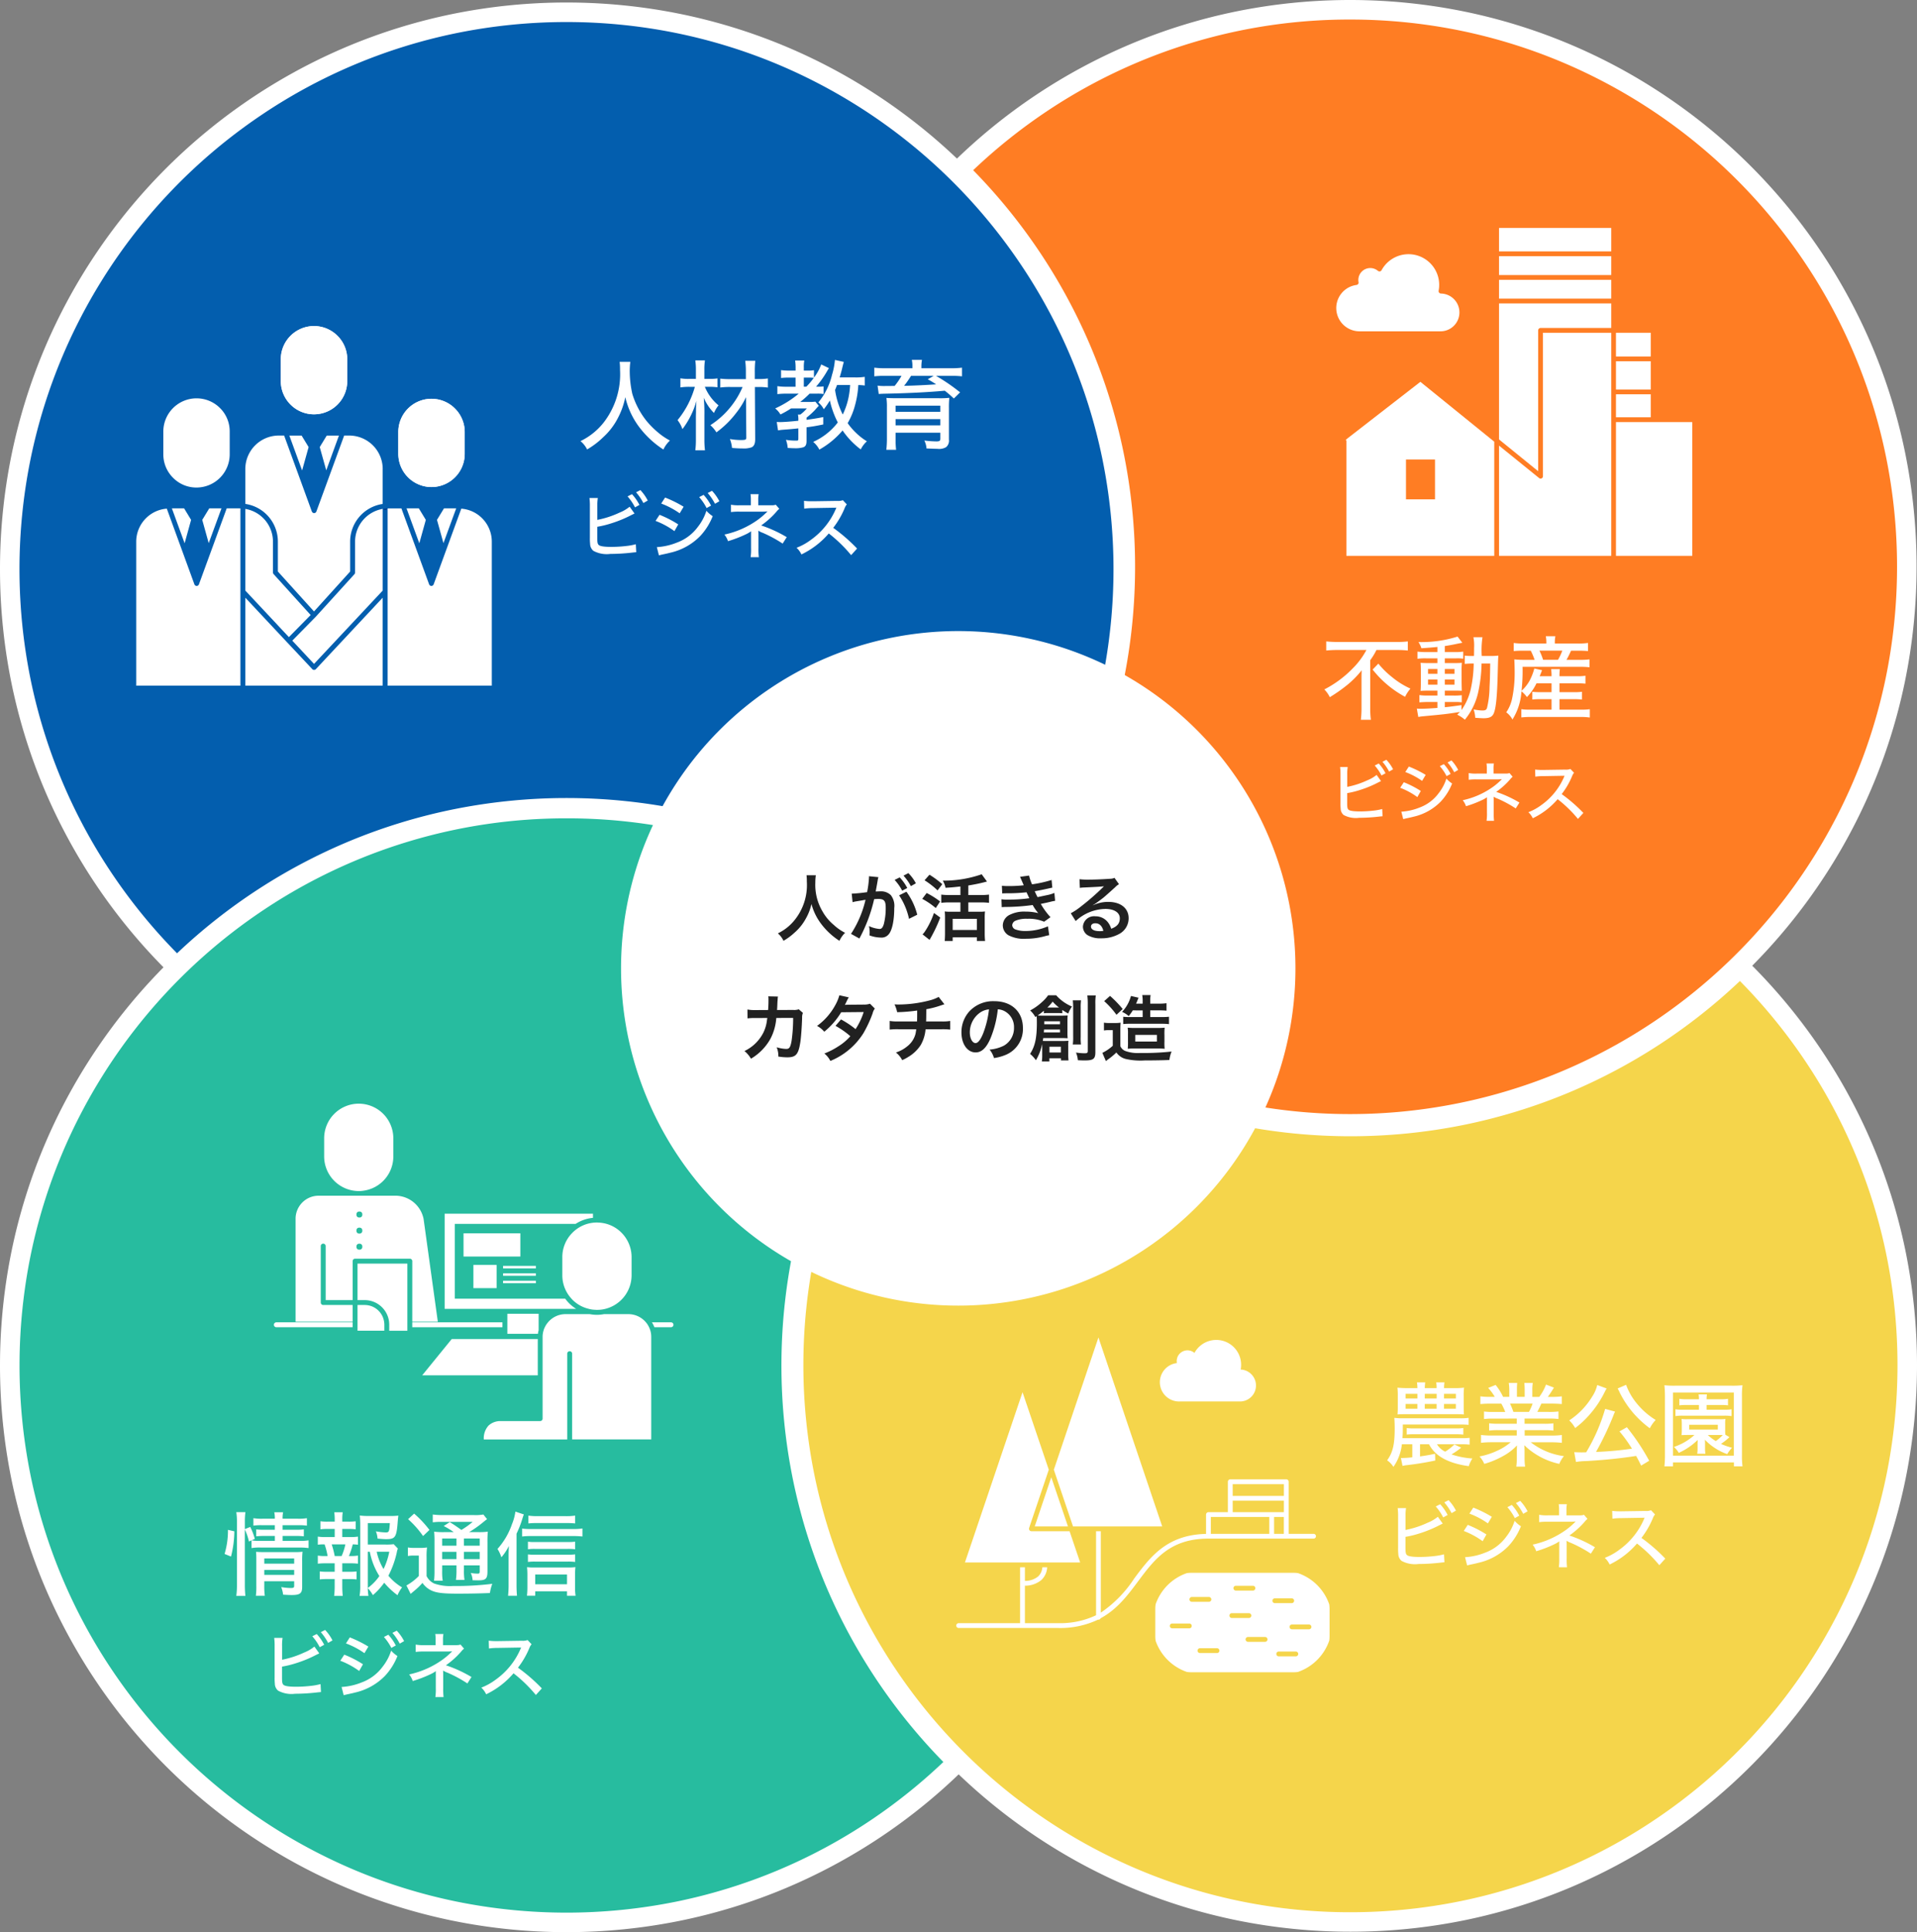 <svg xmlns="http://www.w3.org/2000/svg" xmlns:xlink="http://www.w3.org/1999/xlink" width="294.454" height="296.715" viewBox="0 0 294.454 296.715">
  <rect x="0" y="0" width="294.454" height="296.715" fill="#808080" stroke="none"/>
  <defs>
    <clipPath id="clip-path">
      <rect id="長方形_820" data-name="長方形 820" width="54.618" height="55.223" fill="none"/>
    </clipPath>
    <clipPath id="clip-path-2">
      <rect id="長方形_827" data-name="長方形 827" width="61.37" height="51.562" fill="none"/>
    </clipPath>
    <clipPath id="clip-path-3">
      <rect id="長方形_821" data-name="長方形 821" width="57.336" height="51.414" fill="none"/>
    </clipPath>
    <clipPath id="clip-path-4">
      <rect id="長方形_835" data-name="長方形 835" width="54.688" height="50.355" fill="none"/>
    </clipPath>
  </defs>
  <g id="グループ_3860" data-name="グループ 3860" transform="translate(-713.139 -1241.002)">
    <path id="パス_8532" data-name="パス 8532" d="M171.046,85.522a85.272,85.272,0,0,1-25.507,60.919c-.053.053-.117.106-.17.17a85.468,85.468,0,0,0-119.68,0A85.509,85.509,0,1,1,171.046,85.522" transform="translate(714.638 1242.886)" fill="#035eae"/>
    <path id="パス_8532_-_アウトライン" data-name="パス 8532 - アウトライン" d="M145.48,148.821l-1.161-1.138a84.172,84.172,0,0,0-26.5-17.58A83.845,83.845,0,0,0,39.1,137.661a84.6,84.6,0,0,0-12.359,10.021l-1.05,1.03-1.05-1.029A87.271,87.271,0,0,1,5.524,119.811,86.544,86.544,0,0,1,.318,103.286a87.8,87.8,0,0,1-.049-35.3,86.554,86.554,0,0,1,13.1-31.119A87.278,87.278,0,0,1,51.651,5.34,86.594,86.594,0,0,1,67.988.268,87.833,87.833,0,0,1,102.9.236,86.49,86.49,0,0,1,133.774,13.1a87.375,87.375,0,0,1,31.8,38.253,86.56,86.56,0,0,1,5.169,16.472,87.769,87.769,0,0,1,0,35.4,86.562,86.562,0,0,1-13.34,31.353,87.813,87.813,0,0,1-10.809,12.931l-.083.079-.012.012ZM85.523,1.5A84.639,84.639,0,0,0,68.589,3.207,83.554,83.554,0,0,0,38.548,15.849,84.278,84.278,0,0,0,8.1,52.819a83.583,83.583,0,0,0-4.9,15.769,84.8,84.8,0,0,0,.047,34.088,83.558,83.558,0,0,0,12.971,30.356,84.792,84.792,0,0,0,9.48,11.479,87.066,87.066,0,0,1,26.369-17.177,86.522,86.522,0,0,1,16.142-4.944,87.826,87.826,0,0,1,34.616,0,86.476,86.476,0,0,1,30.782,12.773,87.749,87.749,0,0,1,11.733,9.347,84.263,84.263,0,0,0,17.466-25.993,83.549,83.549,0,0,0,4.989-15.9,84.769,84.769,0,0,0,0-34.183,83.556,83.556,0,0,0-12.878-30.266,84.31,84.31,0,0,0-36.99-30.184A83.536,83.536,0,0,0,102.3,3.176,84.619,84.619,0,0,0,85.523,1.5Z" transform="translate(714.638 1242.886)" fill="#fff"/>
    <path id="パス_8533" data-name="パス 8533" d="M120.031,200.472a85.252,85.252,0,0,0,25.507,60.908,85.52,85.52,0,1,1-.169-121.986,2.334,2.334,0,0,1,.169.17,85.233,85.233,0,0,0-25.507,60.908" transform="translate(714.639 1250.222)" fill="#27bc9f"/>
    <path id="パス_8533_-_アウトライン" data-name="パス 8533 - アウトライン" d="M85.522,287.495a87.648,87.648,0,0,1-17.536-1.768,86.555,86.555,0,0,1-31.119-13.1A87.279,87.279,0,0,1,5.34,234.345,86.594,86.594,0,0,1,.268,218.008a87.8,87.8,0,0,1,.049-35.3,86.514,86.514,0,0,1,13.436-31.441,87.349,87.349,0,0,1,38.321-31.152,86.52,86.52,0,0,1,16.142-4.944,87.826,87.826,0,0,1,34.616,0,86.478,86.478,0,0,1,30.782,12.773,87.758,87.758,0,0,1,12.8,10.377l.011.011.02.019a2.673,2.673,0,0,1,.25.263l.864,1.058-.973.959a84.205,84.205,0,0,0-18.329,26.847,83.524,83.524,0,0,0-4.989,15.9,84.761,84.761,0,0,0,0,34.183,83.561,83.561,0,0,0,12.879,30.266,84.677,84.677,0,0,0,10.44,12.485l1.084,1.068-1.083,1.069a87.085,87.085,0,0,1-27.5,18.33,86.547,86.547,0,0,1-16.2,4.981A87.629,87.629,0,0,1,85.522,287.495Zm0-171.045A83.542,83.542,0,0,0,39.1,130.444,84.41,84.41,0,0,0,8.28,167.369a83.51,83.51,0,0,0-5.026,15.95,84.8,84.8,0,0,0-.047,34.088,83.555,83.555,0,0,0,12.642,30.041,84.278,84.278,0,0,0,36.969,30.444,83.584,83.584,0,0,0,15.769,4.9,84.834,84.834,0,0,0,33.712.031A83.49,83.49,0,0,0,132.107,270.4a84.569,84.569,0,0,0,11.294-9.038,87.19,87.19,0,0,1-17.9-26.721,86.561,86.561,0,0,1-5.169-16.472,87.761,87.761,0,0,1,0-35.4,86.528,86.528,0,0,1,13.34-31.349,87.724,87.724,0,0,1,9.728-11.841,84.159,84.159,0,0,0-25.582-16.7A83.464,83.464,0,0,0,85.522,116.45Z" transform="translate(714.639 1250.222)" fill="#fff"/>
    <path id="パス_8534" data-name="パス 8534" d="M284,199.028A85.528,85.528,0,1,1,138.448,138.12c.064-.064.128-.117.181-.17a85.468,85.468,0,0,0,119.68,0A85.225,85.225,0,0,1,284,199.028" transform="translate(722.097 1251.6)" fill="#f5d54b"/>
    <path id="パス_8534_-_アウトライン" data-name="パス 8534 - アウトライン" d="M198.474,286.051a87.633,87.633,0,0,1-17.374-1.736,86.529,86.529,0,0,1-30.881-12.865A87.344,87.344,0,0,1,118.413,233.2a86.56,86.56,0,0,1-5.169-16.472,87.768,87.768,0,0,1,0-35.4,86.523,86.523,0,0,1,13.34-31.349,87.7,87.7,0,0,1,10.809-12.925c.055-.055.105-.1.142-.134l.036-.033,1.05-1.049,1.058,1.041a84.263,84.263,0,0,0,26.5,17.577A83.842,83.842,0,0,0,244.9,146.9a84.7,84.7,0,0,0,12.36-10.017l1.049-1.029,1.05,1.028a87.2,87.2,0,0,1,19.114,27.862,86.522,86.522,0,0,1,5.207,16.524,87.8,87.8,0,0,1,.049,35.3,86.554,86.554,0,0,1-13.1,31.119,87.278,87.278,0,0,1-38.286,31.528,86.593,86.593,0,0,1-16.337,5.072A87.645,87.645,0,0,1,198.474,286.051Zm-59.831-146a84.179,84.179,0,0,0-17.472,25.99,83.526,83.526,0,0,0-4.989,15.9,84.769,84.769,0,0,0,0,34.183,83.556,83.556,0,0,0,12.878,30.266,84.335,84.335,0,0,0,37,30.184,83.478,83.478,0,0,0,32.415,6.484,84.64,84.64,0,0,0,16.934-1.707A83.554,83.554,0,0,0,245.449,268.7a84.279,84.279,0,0,0,30.444-36.969,83.589,83.589,0,0,0,4.9-15.769,84.8,84.8,0,0,0-.047-34.088,83.524,83.524,0,0,0-12.971-30.351,84.7,84.7,0,0,0-9.48-11.474,87.169,87.169,0,0,1-26.369,17.174,86.546,86.546,0,0,1-16.142,4.947,87.75,87.75,0,0,1-34.616,0,86.527,86.527,0,0,1-30.782-12.776A87.846,87.846,0,0,1,138.643,140.046Z" transform="translate(722.097 1251.6)" fill="#fff"/>
    <path id="パス_8535" data-name="パス 8535" d="M282.489,85.522a85.51,85.51,0,0,1-145.368,61.089,1.37,1.37,0,0,0-.181-.17,85.488,85.488,0,0,0,0-121.827A85.516,85.516,0,0,1,282.489,85.522" transform="translate(723.539 1242.502)" fill="#ff7d23"/>
    <path id="パス_8535_-_アウトライン" data-name="パス 8535 - アウトライン" d="M196.967,172.555a87.582,87.582,0,0,1-17.311-1.724,86.527,86.527,0,0,1-30.782-12.776,87.843,87.843,0,0,1-12.8-10.373l-.069-.071-.022-.018-1.271-1.059,1.178-1.162a84.279,84.279,0,0,0,18.33-26.856,83.547,83.547,0,0,0,4.989-15.9,84.769,84.769,0,0,0,0-34.183,83.556,83.556,0,0,0-12.878-30.266,84.665,84.665,0,0,0-10.44-12.485L134.8,24.614l1.084-1.069A87.179,87.179,0,0,1,163.393,5.216a86.563,86.563,0,0,1,16.2-4.981A87.836,87.836,0,0,1,214.5.268a86.554,86.554,0,0,1,31.119,13.1A87.279,87.279,0,0,1,277.15,51.65a86.593,86.593,0,0,1,5.072,16.337,87.8,87.8,0,0,1-.049,35.3,86.564,86.564,0,0,1-13.436,31.445,87.342,87.342,0,0,1-38.322,31.154,86.545,86.545,0,0,1-16.142,4.947A87.544,87.544,0,0,1,196.967,172.555Zm-57.885-26.137a84.244,84.244,0,0,0,25.587,16.7,83.842,83.842,0,0,0,78.724-7.559,84.4,84.4,0,0,0,30.817-36.93,83.537,83.537,0,0,0,5.026-15.951,84.8,84.8,0,0,0,.047-34.088A83.555,83.555,0,0,0,266.64,38.547,84.278,84.278,0,0,0,229.671,8.1a83.584,83.584,0,0,0-15.769-4.9A84.639,84.639,0,0,0,196.967,1.5a83.594,83.594,0,0,0-46.589,14.1,84.7,84.7,0,0,0-11.3,9.038,87.179,87.179,0,0,1,17.9,26.721,86.557,86.557,0,0,1,5.169,16.472,87.769,87.769,0,0,1,0,35.4,86.562,86.562,0,0,1-13.34,31.353A87.819,87.819,0,0,1,139.082,146.418Z" transform="translate(723.539 1242.502)" fill="#fff"/>
    <g id="グループ_2334" data-name="グループ 2334" transform="translate(734.062 1291.073)">
      <g id="グループ_2203" data-name="グループ 2203" transform="translate(0 0)" clip-path="url(#clip-path)">
        <path id="パス_8816" data-name="パス 8816" d="M27.233,13.553h0a5.1,5.1,0,0,0,5.1-5.1V5.1a5.1,5.1,0,0,0-5.1-5.1h0a5.1,5.1,0,0,0-5.1,5.1V8.455a5.1,5.1,0,0,0,5.1,5.1" transform="translate(0.076 0.001)" fill="#fff"/>
        <path id="パス_8817" data-name="パス 8817" d="M14.345,16.09v3.5A5.105,5.105,0,0,1,9.318,24.76,5,5,0,0,1,5.7,23.315,5.063,5.063,0,0,1,4.15,19.723V16.231a5.105,5.105,0,0,1,5.027-5.168h.07a5.075,5.075,0,0,1,3.562,1.445,5.013,5.013,0,0,1,1.535,3.582" transform="translate(0.014 0.039)" fill="#fff"/>
        <path id="パス_8818" data-name="パス 8818" d="M45.218,24.686h0a5.1,5.1,0,0,0,5.1-5.1V16.234a5.1,5.1,0,0,0-5.1-5.1h0a5.1,5.1,0,0,0-5.1,5.1v3.353a5.106,5.106,0,0,0,5.1,5.1" transform="translate(0.139 0.039)" fill="#fff"/>
        <path id="パス_8819" data-name="パス 8819" d="M26.735,44.279l-3.341,3.392L16.7,40.526V27.983A5.091,5.091,0,0,1,20.945,33v4.746a.4.4,0,0,0,.1.251Z" transform="translate(0.058 0.097)" fill="#fff"/>
        <path id="パス_8820" data-name="パス 8820" d="M26.4,18.529l-1,3.592L23.44,16.763h1.886Z" transform="translate(0.081 0.058)" fill="#fff"/>
        <path id="パス_8821" data-name="パス 8821" d="M37.778,27.983V40.526L27.231,51.785,23.89,48.213l3.6-3.663a.01.01,0,0,0,.01-.01L33.443,38a.385.385,0,0,0,.09-.251V33a5.109,5.109,0,0,1,4.245-5.017" transform="translate(0.083 0.097)" fill="#fff"/>
        <path id="パス_8822" data-name="パス 8822" d="M48.99,27.9l-1.957,5.338-.993-3.572L47.114,27.9Z" transform="translate(0.159 0.097)" fill="#fff"/>
        <path id="パス_8823" data-name="パス 8823" d="M37.8,41.573V55.079H16.7V41.573l6.412,6.844c.01,0,0,.01.01.02s.01,0,.02.01l3.843,4.094a.358.358,0,0,0,.271.12.364.364,0,0,0,.281-.12Z" transform="translate(0.058 0.144)" fill="#fff"/>
        <path id="パス_8824" data-name="パス 8824" d="M37.8,21.861v5.4a5.849,5.849,0,0,0-5,5.78v4.6l-5.549,6.131L21.7,37.635v-4.6a5.849,5.849,0,0,0-5-5.78v-5.4a5.152,5.152,0,0,1,5.138-5.1h.823l4.255,11.66a.388.388,0,0,0,.351.251.368.368,0,0,0,.351-.251l4.265-11.66h.783a5.152,5.152,0,0,1,5.138,5.1" transform="translate(0.058 0.058)" fill="#fff"/>
        <path id="パス_8825" data-name="パス 8825" d="M31.04,16.763,29.093,22.1l-1-3.572,1.074-1.766Z" transform="translate(0.097 0.058)" fill="#fff"/>
        <path id="パス_8826" data-name="パス 8826" d="M44.34,29.668l-1,3.592L41.38,27.9h1.886Z" transform="translate(0.143 0.097)" fill="#fff"/>
        <path id="パス_8827" data-name="パス 8827" d="M16.005,27.912V55.126H0V33a5.094,5.094,0,0,1,4.7-5.057l4.235,11.62a.371.371,0,0,0,.7,0L13.9,27.9H15.9a.309.309,0,0,1,.1.01" transform="translate(0 0.097)" fill="#fff"/>
        <path id="パス_8828" data-name="パス 8828" d="M13.06,27.9,11.1,33.241l-.993-3.572L11.184,27.9Z" transform="translate(0.035 0.097)" fill="#fff"/>
        <path id="パス_8829" data-name="パス 8829" d="M54.485,33V55.127H38.48V27.913c.03,0,.07-.01.1-.01H40.6l4.255,11.66a.371.371,0,0,0,.7,0L49.8,27.943A5.085,5.085,0,0,1,54.485,33" transform="translate(0.133 0.097)" fill="#fff"/>
        <path id="パス_8830" data-name="パス 8830" d="M8.41,29.668l-.993,3.592L5.46,27.9H7.336Z" transform="translate(0.019 0.097)" fill="#fff"/>
        <path id="パス_8831" data-name="パス 8831" d="M22.9,16.015h.037c-.012,0-.024,0-.037,0" transform="translate(0.079 0.056)" fill="#00388d"/>
        <path id="パス_8832" data-name="パス 8832" d="M31.527,16.015h.053a.313.313,0,0,0-.053,0" transform="translate(0.109 0.056)" fill="#00388d"/>
        <path id="パス_8833" data-name="パス 8833" d="M4.876,27.16c.029,0,.057,0,.085,0a.408.408,0,0,0-.085,0" transform="translate(0.017 0.094)" fill="#00388d"/>
        <path id="パス_8834" data-name="パス 8834" d="M49.473,27.156l.088,0a.437.437,0,0,0-.088,0" transform="translate(0.171 0.094)" fill="#00388d"/>
        <path id="パス_8835" data-name="パス 8835" d="M30.84,1.5a5.073,5.073,0,0,0-3.6-1.5h-.01a5.106,5.106,0,0,0-5.1,5.1V8.452a5.112,5.112,0,0,0,5.1,5.1h.01a5.105,5.105,0,0,0,5.1-5.1V5.1a5.051,5.051,0,0,0-1.5-3.6" transform="translate(0.076 0.001)" fill="#fff"/>
        <path id="パス_8836" data-name="パス 8836" d="M38.462,27.912a.383.383,0,0,1-.351.241.354.354,0,0,1-.311-.181,4.64,4.64,0,0,1,.662-.06" transform="translate(0.131 0.097)" fill="#00388d"/>
        <path id="線_152" data-name="線 152" d="M0,0H0Z" transform="translate(15.113 19.625)" fill="#00388d"/>
        <path id="パス_8837" data-name="パス 8837" d="M48.82,12.628a5.094,5.094,0,0,0-8.7,3.6v3.352a5.1,5.1,0,1,0,10.2,0V16.231a5.072,5.072,0,0,0-1.5-3.6" transform="translate(0.139 0.039)" fill="#fff"/>
      </g>
    </g>
    <path id="パス_11780" data-name="パス 11780" d="M6.66-12.36a9.664,9.664,0,0,1,.06,1.26,12.078,12.078,0,0,1-2.6,8.175A10.142,10.142,0,0,1,.645-.18,3.875,3.875,0,0,1,1.665,1.1,12.607,12.607,0,0,0,4.17-.81,10.375,10.375,0,0,0,6.42-3.78,11.879,11.879,0,0,0,7.53-6.93,12.287,12.287,0,0,0,9.51-2.55a14.462,14.462,0,0,0,3.87,3.66A4.6,4.6,0,0,1,14.385-.27,9.891,9.891,0,0,1,12.9-1.23a13.844,13.844,0,0,1-2.07-2,12.339,12.339,0,0,1-2.22-4.2,16.069,16.069,0,0,1-.4-3.48A11.494,11.494,0,0,1,8.3-12.36ZM25.545-8.49a13.1,13.1,0,0,1-4.95,5.865,4.878,4.878,0,0,1,.93,1.1,14.639,14.639,0,0,0,3.03-2.97A12.272,12.272,0,0,0,26.07-6.93l.045,6.21c0,.315-.12.375-.825.375A9.828,9.828,0,0,1,23.6-.5,5.338,5.338,0,0,1,23.925.87c.555.045,1.05.075,1.59.075a3.641,3.641,0,0,0,1.44-.18c.375-.21.525-.57.525-1.275l-.045-7.98h.555a9.413,9.413,0,0,1,1.44.09V-9.8a9.015,9.015,0,0,1-1.44.09h-.57v-1.08a15.064,15.064,0,0,1,.075-1.725H25.95a11.963,11.963,0,0,1,.1,1.725V-9.7h-2.34a11.587,11.587,0,0,1-1.59-.075v1.365A10.961,10.961,0,0,1,23.7-8.49Zm-5-.03a9.288,9.288,0,0,1,1.14.075V-9.81a6.821,6.821,0,0,1-1.14.075h-.87v-1.4a8.886,8.886,0,0,1,.09-1.44H18.285a10.125,10.125,0,0,1,.09,1.44v1.4h-1a6.862,6.862,0,0,1-1.38-.09v1.4a8.622,8.622,0,0,1,1.335-.09h.885A13.887,13.887,0,0,1,15.555-3.4a4.517,4.517,0,0,1,.75,1.38,12.972,12.972,0,0,0,2.16-4.35,15.6,15.6,0,0,0-.075,1.68c0,.18-.015.465-.015.87V-.45a12.68,12.68,0,0,1-.09,1.68H19.77a12.68,12.68,0,0,1-.09-1.68V-4.17a23.866,23.866,0,0,0-.1-2.67A7.6,7.6,0,0,0,21.15-4.5a4.947,4.947,0,0,1,.7-1.17,7.207,7.207,0,0,1-2.1-2.85Zm23.76-1.53a8.556,8.556,0,0,1-1.47.09H40.455c.12-.4.345-1.185.4-1.47.165-.66.165-.66.24-.915l-1.365-.3a11.08,11.08,0,0,1-.45,2.295,10.3,10.3,0,0,1-2.1,4.23,3.364,3.364,0,0,1,.84,1.05,11.674,11.674,0,0,0,.93-1.35A13.686,13.686,0,0,0,40.17-3.045,9.835,9.835,0,0,1,36.39-.06a3.751,3.751,0,0,1,.945,1.185,13.03,13.03,0,0,0,3.57-2.94,12.259,12.259,0,0,0,2.79,2.91A4.087,4.087,0,0,1,44.64-.15a9.448,9.448,0,0,1-1.77-1.395A9.623,9.623,0,0,1,41.685-2.94a10.878,10.878,0,0,0,1.11-2.67,14.515,14.515,0,0,0,.525-3.18,7.875,7.875,0,0,1,.99.075ZM42.06-8.79a13.318,13.318,0,0,1-.2,1.71,11.12,11.12,0,0,1-.93,2.82A12.416,12.416,0,0,1,39.75-8.04c.12-.27.15-.36.3-.75ZM34.17-7.47A15.641,15.641,0,0,1,30.555-5.2a3.515,3.515,0,0,1,.81.93A15.488,15.488,0,0,0,33-5.2h2.415a5.56,5.56,0,0,1-1.005.945h-.36a4.076,4.076,0,0,1,.06.945c-1.215.135-2.325.21-2.85.21-.09,0-.285-.015-.465-.015l.195,1.29a7.287,7.287,0,0,1,.765-.1c1.335-.105,1.335-.105,2.355-.21V-.57c0,.27-.045.315-.285.315a9.465,9.465,0,0,1-1.62-.12A4.327,4.327,0,0,1,32.475.87C33,.9,33.24.915,33.54.915a4.156,4.156,0,0,0,1.335-.15c.36-.135.495-.4.495-1.02V-2.3c.945-.12,1.38-.195,2.565-.435V-3.87c-1.155.225-1.575.285-2.565.42v-.33a12.7,12.7,0,0,0,1.275-1.155c.285-.33.435-.495.495-.555a.567.567,0,0,1,.12-.105l-.54-.645a6.45,6.45,0,0,1-.975.045H34.4a14.357,14.357,0,0,0,1.44-1.275h1.2a5.539,5.539,0,0,1,.945.06V-8.58a6.377,6.377,0,0,1-.945.045h-.21a14.668,14.668,0,0,0,1.545-2.13c.315-.54.315-.54.435-.72l-1.185-.57A7.925,7.925,0,0,1,36.51-9.93v-1.14a4.829,4.829,0,0,1-.93.06h-.63v-.465a5.247,5.247,0,0,1,.075-1.08h-1.41a7.305,7.305,0,0,1,.075,1.08v.465H32.7a8.273,8.273,0,0,1-1.245-.075V-9.87a8.481,8.481,0,0,1,1.23-.06h1v1.4H32.265a8.321,8.321,0,0,1-1.38-.09v1.23a10.464,10.464,0,0,1,1.35-.075Zm.78-1.065v-1.4h.72a6.242,6.242,0,0,1,.81.045,10.659,10.659,0,0,1-1.14,1.35ZM51.63-11.37h-4.2a11.884,11.884,0,0,1-1.65-.09v1.335a11.888,11.888,0,0,1,1.575-.075h2.6A10.348,10.348,0,0,1,48.9-8.655c-.915.015-1.605.015-1.62.015a6.457,6.457,0,0,1-1-.06l.18,1.29c.21-.03.4-.03.72-.045,3.735-.075,6.81-.225,9.42-.465a16.924,16.924,0,0,1,1.395,1.2l.96-.945a28.67,28.67,0,0,0-3.7-2.535h2.43a12.35,12.35,0,0,1,1.56.075V-11.46a11.794,11.794,0,0,1-1.635.09h-4.6v-.27a5.266,5.266,0,0,1,.09-1.02H51.54a4.51,4.51,0,0,1,.09,1.035ZM54.9-10.2l-.915.525a13.769,13.769,0,0,1,1.29.78c-1.5.1-3.285.195-4.92.225A15.468,15.468,0,0,0,51.42-10.2ZM49.05-1.47h6.87v.915c0,.33-.12.42-.6.42A15.871,15.871,0,0,1,53.46-.27,3.019,3.019,0,0,1,53.79.945c.645.03,1.335.06,1.68.06A2.148,2.148,0,0,0,56.805.75,1.314,1.314,0,0,0,57.24-.42V-5.235a14.186,14.186,0,0,1,.06-1.59,13.506,13.506,0,0,1-1.635.06H49.35c-.81,0-1.305-.015-1.71-.045a9.635,9.635,0,0,1,.075,1.47V-.675a15.47,15.47,0,0,1-.09,1.83h1.5A13.177,13.177,0,0,1,49.05-.54Zm0-2.085h6.87v.96H49.05ZM55.92-4.68H49.05v-.945h6.87ZM3.234,9.839a7.064,7.064,0,0,1,.077-1.276H2.024A8.989,8.989,0,0,1,2.09,9.817v4.818a7.92,7.92,0,0,0,.033.946,1.426,1.426,0,0,0,.506,1.089,4.327,4.327,0,0,0,2.607.473,29.713,29.713,0,0,0,3.5-.22l.473-.044-.066-1.221A9.167,9.167,0,0,1,8,15.889a21.093,21.093,0,0,1-2.574.176c-1.133,0-1.782-.1-1.991-.308-.165-.165-.209-.407-.209-1.1V12.974a14.623,14.623,0,0,0,2.156-.528,18.524,18.524,0,0,0,3.069-1.265l.495-.242L8.195,9.894a5.913,5.913,0,0,1-1.562.913,14.622,14.622,0,0,1-3.4,1.111ZM7.876,8.31A8.084,8.084,0,0,1,9.02,9.993L9.7,9.619a7.349,7.349,0,0,0-1.144-1.65Zm1.309-.627a8.4,8.4,0,0,1,1.122,1.65l.671-.385A6.839,6.839,0,0,0,9.845,7.342ZM13.046,9.41a12.4,12.4,0,0,1,2.838,1.5l.605-1.012A18.065,18.065,0,0,0,13.64,8.486Zm-.869,2.662a12.207,12.207,0,0,1,2.9,1.573l.583-1.034a16.406,16.406,0,0,0-2.871-1.474Zm6.7-3.652A8.084,8.084,0,0,1,20.02,10.1l.682-.374a7.349,7.349,0,0,0-1.144-1.65Zm-6.182,8.943.44-.11c.649-.132,1.067-.231,1.265-.286a9.288,9.288,0,0,0,4.642-2.574,9.633,9.633,0,0,0,1.914-3.047,4.537,4.537,0,0,1-.968-.825,7.724,7.724,0,0,1-1.3,2.453A6.971,6.971,0,0,1,15.466,15.4a9.745,9.745,0,0,1-3.091.7Zm7.491-9.57a8.4,8.4,0,0,1,1.122,1.65l.671-.385a6.839,6.839,0,0,0-1.133-1.606Zm7.854,9.856a10.623,10.623,0,0,1-.055-1.441V14.195c0-.187-.011-.429-.022-.616a3.844,3.844,0,0,0,.715.341A19.725,19.725,0,0,1,31.7,15.559l.627-.99a19.873,19.873,0,0,0-3.927-1.8,12.8,12.8,0,0,0,2.321-2.079,2.679,2.679,0,0,1,.462-.473l-.539-.627a1.825,1.825,0,0,1-.638.088H27.951V8.915a4.4,4.4,0,0,1,.066-.946H26.763a5.359,5.359,0,0,1,.055.946v.759H25.091a5.948,5.948,0,0,1-1.331-.088v1.133a9.046,9.046,0,0,1,1.331-.066h3.6a5.648,5.648,0,0,0,.583-.033.379.379,0,0,0,.1-.011,11.331,11.331,0,0,1-1.419,1.243,13.745,13.745,0,0,1-5.2,2.321,3.253,3.253,0,0,1,.55,1.012,18.589,18.589,0,0,0,2.684-1.023,5.031,5.031,0,0,0,.869-.5c-.011.143-.011.242-.011.517v2.035a8.62,8.62,0,0,1-.066,1.43Zm15.092-1.331a26.131,26.131,0,0,0-3.663-3.179,13.208,13.208,0,0,0,1.76-3.036,1.753,1.753,0,0,1,.33-.561l-.616-.649a1.988,1.988,0,0,1-.869.11l-3.663.055h-.3a8.5,8.5,0,0,1-1.133-.066l.033,1.2a10.115,10.115,0,0,1,1.408-.088l3.19-.055c.143,0,.209,0,.341-.011a.872.872,0,0,1-.044.1.847.847,0,0,0-.066.165,11.291,11.291,0,0,1-3.795,4.675A9.028,9.028,0,0,1,33.836,16.2a3.308,3.308,0,0,1,.748,1.023A12.821,12.821,0,0,0,38.786,14a21.622,21.622,0,0,1,3.432,3.333Z" transform="translate(801.656 1308.922)" fill="#fff"/>
    <path id="パス_11784" data-name="パス 11784" d="M-24.486-9.086a8.422,8.422,0,0,1,.63,1.848l.9-.406a9.026,9.026,0,0,0-.7-1.834l-.826.336V-10.29a11.346,11.346,0,0,1,.084-1.456h-1.4a9.282,9.282,0,0,1,.1,1.456V-.6a12.223,12.223,0,0,1-.1,1.708h1.4a14.6,14.6,0,0,1-.084-1.68Zm4.606-.658v.7H-21.5A9.984,9.984,0,0,1-22.736-9.1v1.064A10.278,10.278,0,0,1-21.5-8.092h1.624v.756h-2.17a6.982,6.982,0,0,1-1.414-.084v1.19a7.5,7.5,0,0,1,1.414-.084h5.95a10.45,10.45,0,0,1,1.4.084V-7.42a7.333,7.333,0,0,1-1.4.084h-2.59v-.756h2.03a9.7,9.7,0,0,1,1.232.056V-9.1a8.949,8.949,0,0,1-1.2.056H-18.69v-.7h2.338a9.289,9.289,0,0,1,1.4.07v-1.148a7.323,7.323,0,0,1-1.414.084H-18.69a4.178,4.178,0,0,1,.084-.994h-1.358a4.178,4.178,0,0,1,.084.994h-1.876a7.323,7.323,0,0,1-1.414-.084v1.148a8.253,8.253,0,0,1,1.358-.07ZM-21.5-1.134h4.592v.686c0,.294-.084.35-.56.35A9.4,9.4,0,0,1-18.9-.238,4.55,4.55,0,0,1-18.606.924c.6.042,1.022.056,1.316.056,1.274,0,1.61-.252,1.61-1.246V-4.2a12.492,12.492,0,0,1,.056-1.47,9.071,9.071,0,0,1-1.274.056h-4.676c-.518,0-.854-.014-1.19-.042.028.378.042.616.042,1.2V-.476a10.812,10.812,0,0,1-.07,1.568h1.372A10.991,10.991,0,0,1-21.5-.476Zm0-.98V-2.87h4.592v.756Zm0-1.722v-.8h4.592v.8Zm-5.11-1.092A16.047,16.047,0,0,0-26.1-8.806l-.98-.224a12.4,12.4,0,0,1-.518,3.7Zm24.99-1.9a8.486,8.486,0,0,1-1.246.056H-5.6v-3.29h3.388c-.084,1.316-.126,1.428-.63,1.428a9.579,9.579,0,0,1-1.512-.168A3.828,3.828,0,0,1-4.1-7.686c.63.056,1.022.084,1.316.084,1.428,0,1.61-.294,1.792-2.814.042-.406.042-.448.084-.8a8.736,8.736,0,0,1-1.246.056h-3.36a8.862,8.862,0,0,1-1.316-.07,13.591,13.591,0,0,1,.07,1.372V-.448a8.979,8.979,0,0,1-.1,1.554H-5.5a8.7,8.7,0,0,1-.1-1.19A6.007,6.007,0,0,1-4.816.994,10.436,10.436,0,0,0-3.08-.91,11.745,11.745,0,0,0-1.036,1.008a5.593,5.593,0,0,1,.7-1.2,8.1,8.1,0,0,1-2.1-1.792A14.42,14.42,0,0,0-1.148-5.544,2.972,2.972,0,0,1-.98-6.16ZM-5.6-.434V-5.67h.308a10.818,10.818,0,0,0,1.47,3.738A7.8,7.8,0,0,1-5.6-.1ZM-2.3-5.67a10.385,10.385,0,0,1-.882,2.66,8.517,8.517,0,0,1-1.05-2.66ZM-9.52-7.924V-9.17h.938a8.367,8.367,0,0,1,1.12.056v-1.232a7.85,7.85,0,0,1-1.12.056H-9.52v-.322a6.964,6.964,0,0,1,.07-1.12h-1.3a8.074,8.074,0,0,1,.07,1.12v.322h-1.092a7.757,7.757,0,0,1-1.106-.056v1.232a8.41,8.41,0,0,1,1.106-.056h1.092v1.246H-12.1a6.759,6.759,0,0,1-1.176-.07v1.246A6.825,6.825,0,0,1-12.236-6.8a10.545,10.545,0,0,1,.462,1.792H-12.1a6.286,6.286,0,0,1-1.176-.07v1.246A9.586,9.586,0,0,1-12.1-3.892h1.414v1.3h-1.176a8.1,8.1,0,0,1-1.12-.056v1.232a8.639,8.639,0,0,1,1.12-.056h1.176V-.28a11.168,11.168,0,0,1-.084,1.386H-9.45C-9.492.63-9.52.21-9.52-.28V-1.47h1.092a8.41,8.41,0,0,1,1.106.056V-2.646a7.884,7.884,0,0,1-1.106.056H-9.52v-1.3h1.232a9.019,9.019,0,0,1,1.176.056V-5.082a6.016,6.016,0,0,1-1.176.07H-8.5A12.091,12.091,0,0,0-7.91-6.8a6.278,6.278,0,0,1,.8.056V-7.994a6.662,6.662,0,0,1-1.176.07Zm-1.162,2.912A14.049,14.049,0,0,0-11.144-6.8h2.1a8.97,8.97,0,0,1-.574,1.792ZM6.132-8.68a11.468,11.468,0,0,1-1.54-.07,14.558,14.558,0,0,1,.056,1.61v4.424a12.655,12.655,0,0,1-.07,1.5h1.33a8.711,8.711,0,0,1-.084-1.5V-3.57h2.2v.7a10.333,10.333,0,0,1-.084,1.526H9.254A8.69,8.69,0,0,1,9.17-2.87v-.7h2.422V-2.7c0,.35-.042.392-.364.392a6.165,6.165,0,0,1-1.008-.1,3.065,3.065,0,0,1,.28,1.12c.126,0,.784.014.854.014,1.176,0,1.428-.238,1.428-1.386V-7.1a15.461,15.461,0,0,1,.056-1.652,9.425,9.425,0,0,1-1.47.07h-1.4a17.153,17.153,0,0,0,2.058-1.442c.518-.42.518-.42.7-.546l-.574-.714a6.7,6.7,0,0,1-1.512.084H5.964a10.945,10.945,0,0,1-1.582-.084v1.2a9.823,9.823,0,0,1,1.428-.07h4.7A12.919,12.919,0,0,1,8.778-9.016c-.784-.56-1.19-.84-1.792-1.2l-.924.6A11.382,11.382,0,0,1,7.6-8.68ZM9.17-7.7h2.422v1.106H9.17Zm-1.148,0v1.106h-2.2V-7.7Zm-2.2,2.044h2.2v1.12h-2.2Zm5.768,1.12H9.17v-1.12h2.422Zm-11-6.132a14.423,14.423,0,0,1,2.3,2.59l.98-.938a16.219,16.219,0,0,0-2.352-2.506ZM.56-5.012a4.621,4.621,0,0,1,.91-.07h.77v3.136A8.089,8.089,0,0,1,.336-.49L.98.8c.532-.434.812-.686.868-.728A10.083,10.083,0,0,0,2.8-.882,3.416,3.416,0,0,0,3.85.112C4.676.616,5.67.77,8.2.77,9.9.77,11.522.742,13.16.672a6.546,6.546,0,0,1,.364-1.414A45.628,45.628,0,0,1,7.5-.406a7.484,7.484,0,0,1-2.9-.378A2.462,2.462,0,0,1,3.43-1.932V-4.816A10.526,10.526,0,0,1,3.5-6.328a6.165,6.165,0,0,1-1.064.07H1.6A5.462,5.462,0,0,1,.56-6.328Zm16.688-3.43a15.536,15.536,0,0,0,.9-2.31c.084-.266.14-.434.224-.644l-1.3-.434a7.746,7.746,0,0,1-.532,1.946A10.961,10.961,0,0,1,14.322-6.1a5.747,5.747,0,0,1,.6,1.288,8.539,8.539,0,0,0,1.148-1.736c-.042.938-.042,1.036-.042,1.61V-.56a14.082,14.082,0,0,1-.084,1.652h1.372c-.042-.5-.07-1.008-.07-1.638Zm9-2.772a9.282,9.282,0,0,1-1.456.084H20.4a8.973,8.973,0,0,1-1.33-.084v1.2a9.7,9.7,0,0,1,1.232-.056h4.578a11.971,11.971,0,0,1,1.372.056Zm0,4a8.424,8.424,0,0,1-1.148.056H20.048A6.8,6.8,0,0,1,19-7.21v1.162a7.274,7.274,0,0,1,1.05-.056h5.068a8.329,8.329,0,0,1,1.134.056Zm0,1.946a8.461,8.461,0,0,1-1.134.056H20.048A6.8,6.8,0,0,1,19-5.264V-4.1a7.274,7.274,0,0,1,1.05-.056H25.13a8.367,8.367,0,0,1,1.12.056ZM20.118.406H25v.686H26.32a7.443,7.443,0,0,1-.084-1.3V-2.044a10.787,10.787,0,0,1,.056-1.26,9.123,9.123,0,0,1-1.246.056H20.02A8.786,8.786,0,0,1,18.858-3.3a11.259,11.259,0,0,1,.056,1.26V-.2a10.6,10.6,0,0,1-.07,1.288h1.274Zm0-1.078v-1.5H25v1.5ZM18.1-8.008a10.22,10.22,0,0,1,1.176-.07H26.04a12.125,12.125,0,0,1,1.33.07V-9.24a8.586,8.586,0,0,1-1.33.084H19.278a9.147,9.147,0,0,1-1.176-.07ZM-18.766,8.839a7.064,7.064,0,0,1,.077-1.276h-1.287a8.989,8.989,0,0,1,.066,1.254v4.818a7.92,7.92,0,0,0,.033.946,1.426,1.426,0,0,0,.506,1.089,4.327,4.327,0,0,0,2.607.473,29.713,29.713,0,0,0,3.5-.22l.473-.044-.066-1.221A9.167,9.167,0,0,1-14,14.889a21.093,21.093,0,0,1-2.574.176c-1.133,0-1.782-.1-1.991-.308-.165-.165-.209-.407-.209-1.1V11.974a14.623,14.623,0,0,0,2.156-.528,18.524,18.524,0,0,0,3.069-1.265l.495-.242-.748-1.045a5.913,5.913,0,0,1-1.562.913,14.622,14.622,0,0,1-3.4,1.111Zm4.642-1.529A8.084,8.084,0,0,1-12.98,8.993l.682-.374a7.349,7.349,0,0,0-1.144-1.65Zm1.309-.627a8.4,8.4,0,0,1,1.122,1.65l.671-.385a6.839,6.839,0,0,0-1.133-1.606ZM-8.954,8.41a12.4,12.4,0,0,1,2.838,1.5l.605-1.012A18.065,18.065,0,0,0-8.36,7.486Zm-.869,2.662a12.207,12.207,0,0,1,2.9,1.573l.583-1.034a16.406,16.406,0,0,0-2.871-1.474Zm6.7-3.652A8.084,8.084,0,0,1-1.98,9.1l.682-.374a7.349,7.349,0,0,0-1.144-1.65Zm-6.182,8.943.44-.11c.649-.132,1.067-.231,1.265-.286a9.288,9.288,0,0,0,4.642-2.574,9.633,9.633,0,0,0,1.914-3.047,4.537,4.537,0,0,1-.968-.825,7.724,7.724,0,0,1-1.3,2.453A6.971,6.971,0,0,1-6.534,14.4a9.745,9.745,0,0,1-3.091.7Zm7.491-9.57A8.4,8.4,0,0,1-.693,8.443l.671-.385A6.839,6.839,0,0,0-1.155,6.452Zm7.854,9.856a10.624,10.624,0,0,1-.055-1.441V13.195c0-.187-.011-.429-.022-.616a3.844,3.844,0,0,0,.715.341A19.725,19.725,0,0,1,9.7,14.559l.627-.99a19.873,19.873,0,0,0-3.927-1.8A12.8,12.8,0,0,0,8.723,9.686a2.679,2.679,0,0,1,.462-.473l-.539-.627a1.825,1.825,0,0,1-.638.088H5.951V7.915a4.4,4.4,0,0,1,.066-.946H4.763a5.359,5.359,0,0,1,.055.946v.759H3.091A5.948,5.948,0,0,1,1.76,8.586V9.719a9.046,9.046,0,0,1,1.331-.066h3.6a5.648,5.648,0,0,0,.583-.033.379.379,0,0,0,.1-.011,11.331,11.331,0,0,1-1.419,1.243,13.745,13.745,0,0,1-5.2,2.321,3.253,3.253,0,0,1,.55,1.012,18.589,18.589,0,0,0,2.684-1.023,5.031,5.031,0,0,0,.869-.5c-.011.143-.011.242-.011.517v2.035a8.62,8.62,0,0,1-.066,1.43Zm15.092-1.331a26.132,26.132,0,0,0-3.663-3.179A13.208,13.208,0,0,0,19.228,9.1a1.753,1.753,0,0,1,.33-.561l-.616-.649a1.988,1.988,0,0,1-.869.11l-3.663.055h-.3a8.5,8.5,0,0,1-1.133-.066l.033,1.2A10.115,10.115,0,0,1,14.421,9.1l3.19-.055c.143,0,.209,0,.341-.011a.872.872,0,0,1-.044.1.847.847,0,0,0-.066.165,11.291,11.291,0,0,1-3.795,4.675A9.028,9.028,0,0,1,11.836,15.2a3.308,3.308,0,0,1,.748,1.023A12.821,12.821,0,0,0,16.786,13a21.622,21.622,0,0,1,3.432,3.333Z" transform="translate(775.232 1484.966)" fill="#fff"/>
    <g id="グループ_2208" data-name="グループ 2208" transform="translate(755.214 1410.491)">
      <g id="グループ_2207" data-name="グループ 2207" clip-path="url(#clip-path-2)">
        <path id="パス_8844" data-name="パス 8844" d="M21.673,35.29H25.6L23.412,19.5a4.436,4.436,0,0,0-4.195-3.565H7.262A3.543,3.543,0,0,0,3.75,19.442V35.29h8.762V32.718H8a.377.377,0,0,1-.381-.372V23.672a.377.377,0,0,1,.754,0v8.3h4.142V25.987a.379.379,0,0,1,.381-.381h8.4a.379.379,0,0,1,.381.381ZM14,23.814a.405.405,0,0,1-.4.408H13.5a.405.405,0,0,1-.4-.408v-.1a.405.405,0,0,1,.4-.408H13.6a.405.405,0,0,1,.4.408Zm0-2.465a.4.4,0,0,1-.4.4H13.5a.4.4,0,0,1-.4-.4v-.106a.4.4,0,0,1,.4-.4H13.6a.4.4,0,0,1,.4.4Zm0-2.474a.405.405,0,0,1-.4.408H13.5a.405.405,0,0,1-.4-.408v-.1a.405.405,0,0,1,.4-.408H13.6a.405.405,0,0,1,.4.408Z" transform="translate(-0.424 -1.802)" fill="#fff"/>
        <path id="パス_8845" data-name="パス 8845" d="M2.6,37.86H.372a.377.377,0,0,0,0,.754H12.088V37.86H2.6Z" transform="translate(0 -4.284)" fill="#fff"/>
        <path id="パス_8846" data-name="パス 8846" d="M37.813,37.86H23.96v.754H37.813Z" transform="translate(-2.711 -4.284)" fill="#fff"/>
        <path id="パス_8847" data-name="パス 8847" d="M68.4,37.86H65.47a3.727,3.727,0,0,1,.372.754H68.4a.377.377,0,1,0,0-.754" transform="translate(-7.408 -4.284)" fill="#fff"/>
        <path id="パス_8848" data-name="パス 8848" d="M18.56,37.432a3.011,3.011,0,0,0-2.98-2.572h-1.1v3.946H18.6v-.922a2.508,2.508,0,0,0-.027-.364.3.3,0,0,0-.009-.089" transform="translate(-1.638 -3.944)" fill="#fff"/>
        <path id="パス_8849" data-name="パス 8849" d="M14.48,33.3h1.1a3.769,3.769,0,0,1,3.743,3.317c0,.035.009.062.009.089.009.124.018.239.018.364V38h2.785V27.69H14.48Z" transform="translate(-1.638 -3.133)" fill="#fff"/>
        <path id="パス_8850" data-name="パス 8850" d="M48.088,32.1H31.131V20.611H49.693a5.864,5.864,0,0,1,2.661-.922V19.05H29.57V33.665h20.2A5.9,5.9,0,0,1,48.088,32.1" transform="translate(-3.346 -2.155)" fill="#fff"/>
        <path id="パス_8851" data-name="パス 8851" d="M40.43,38.446v1.011h4.7a2.87,2.87,0,0,1,.106-.55V36.38H40.43v2.066Z" transform="translate(-4.575 -4.116)" fill="#fff"/>
        <path id="パス_8852" data-name="パス 8852" d="M43.435,40.75H30.221L25.68,46.328H43.435Z" transform="translate(-2.906 -4.611)" fill="#fff"/>
        <path id="パス_8853" data-name="パス 8853" d="M61.253,37.7a3.529,3.529,0,0,0-2.678-1.259h-3.76a5.429,5.429,0,0,1-1.011.106h-.08a5.639,5.639,0,0,1-1.1-.106H48.881A3.51,3.51,0,0,0,46.212,37.7a3.228,3.228,0,0,0-.488.754,2.564,2.564,0,0,0-.2.514,3.437,3.437,0,0,0-.115.541,2.54,2.54,0,0,0-.027.372V52.492a.375.375,0,0,1-.372.372H38.842a2.675,2.675,0,0,0-1.756.683,2.907,2.907,0,0,0-.736,2.137H49.165V42.515a.377.377,0,0,1,.754,0V55.676h12.15V39.934a3.3,3.3,0,0,0-.337-1.481,3.193,3.193,0,0,0-.479-.754" transform="translate(-4.113 -4.123)" fill="#fff"/>
        <path id="パス_8854" data-name="パス 8854" d="M53.1,21.041a5.181,5.181,0,0,0-1.632,1.144,5.251,5.251,0,0,0-1.517,3.769v2.794a5.263,5.263,0,0,0,1.41,3.53,2.124,2.124,0,0,0,.2.213,5.2,5.2,0,0,0,2.465,1.348,1.866,1.866,0,0,0,.213.053,4,4,0,0,0,.8.089,1.772,1.772,0,0,0,.3.018.2.2,0,0,0,.071-.009,4.607,4.607,0,0,0,.931-.1,5.329,5.329,0,0,0,4.248-5.277V25.821a5.313,5.313,0,0,0-1.605-3.734,5.244,5.244,0,0,0-3.574-1.5.671.671,0,0,0-.133-.009H55.2a1.073,1.073,0,0,0-.169.009,2.54,2.54,0,0,0-.372.027,5.153,5.153,0,0,0-1.561.426" transform="translate(-5.652 -2.329)" fill="#fff"/>
        <path id="パス_8855" data-name="パス 8855" d="M13.418,13.383a4.365,4.365,0,0,0,.594.035h.062a3.383,3.383,0,0,0,.523-.035,5.308,5.308,0,0,0,4.727-5.348V5.25A5.314,5.314,0,0,0,14.012,0h-.071A5.316,5.316,0,0,0,8.7,5.383V8.168a5.322,5.322,0,0,0,4.718,5.215" transform="translate(-0.984)" fill="#fff"/>
        <rect id="長方形_822" data-name="長方形 822" width="8.727" height="3.565" transform="translate(29.124 19.91)" fill="#fff"/>
        <rect id="長方形_823" data-name="長方形 823" width="3.565" height="3.565" transform="translate(30.641 24.761)" fill="#fff"/>
        <rect id="長方形_824" data-name="長方形 824" width="5.037" height="0.381" transform="translate(35.199 24.912)" fill="#fff"/>
        <rect id="長方形_825" data-name="長方形 825" width="5.037" height="0.372" transform="translate(35.199 26.056)" fill="#fff"/>
        <rect id="長方形_826" data-name="長方形 826" width="5.037" height="0.381" transform="translate(35.199 27.191)" fill="#fff"/>
      </g>
    </g>
    <path id="パス_11781" data-name="パス 11781" d="M51.794,0A51.794,51.794,0,1,1,0,51.794,51.794,51.794,0,0,1,51.794,0Z" transform="translate(808.532 1337.914)" fill="#fff"/>
    <path id="パス_11528" data-name="パス 11528" d="M-16.794-7.38a7.266,7.266,0,0,1,.044.933A8.559,8.559,0,0,1-18.783-.315,7.4,7.4,0,0,1-21.2,1.54a3.323,3.323,0,0,1,.866,1.144,9.369,9.369,0,0,0,1.722-1.277A7.734,7.734,0,0,0-16.905-.726a7.948,7.948,0,0,0,.866-2.244A8.782,8.782,0,0,0-14.562.063,10.813,10.813,0,0,0-11.74,2.684a4.133,4.133,0,0,1,.866-1.233A7.4,7.4,0,0,1-12.6.251a7.445,7.445,0,0,1-1.755-2.111,7.974,7.974,0,0,1-1.089-4.377,7.349,7.349,0,0,1,.078-1.144ZM-2.576-4.3A10.39,10.39,0,0,1-1.054-.693L.212-1.326A10.331,10.331,0,0,0-1.454-4.858ZM-5.842-6.747a2.584,2.584,0,0,1,.089-.344L-7.2-7.235v.2a15.625,15.625,0,0,1-.289,2.244,22.814,22.814,0,0,1-2.366.233l.133,1.311a4.561,4.561,0,0,1,.455-.111l1.011-.167c.355-.067.355-.067.522-.089A16.339,16.339,0,0,1-9.963,1.618l1.289.711A23.848,23.848,0,0,0-6.408-3.714c.255-.022.433-.033.666-.033.855,0,1.111.3,1.111,1.322A9.87,9.87,0,0,1-4.92.107c-.167.544-.344.755-.666.755A4.65,4.65,0,0,1-7.208.418a4.172,4.172,0,0,1,.111.944c0,.111-.011.278-.022.489a5.15,5.15,0,0,0,1.711.333,1.407,1.407,0,0,0,1.233-.5c.533-.611.855-2.133.855-4.043a2.694,2.694,0,0,0-.522-1.966,2.152,2.152,0,0,0-1.644-.589c-.2,0-.355.011-.689.022.033-.144.033-.144.067-.333.111-.6.189-1.055.244-1.377Zm2.577.078A7.5,7.5,0,0,1-2.1-5.014l.778-.411A7.2,7.2,0,0,0-2.487-7.058ZM0-6.147A6.424,6.424,0,0,0-1.154-7.713l-.744.389A8.184,8.184,0,0,1-.766-5.714Zm6.842,1.8H5.122A9.139,9.139,0,0,1,3.9-4.414v1.266a9.866,9.866,0,0,1,1.222-.067H6.843v1.433H5.31a6.255,6.255,0,0,1-.878-.044,8.491,8.491,0,0,1,.044.955V1.551c0,.433-.022.855-.044,1.155H5.655V2.151H9.376v.555h1.255a10.929,10.929,0,0,1-.056-1.144V-.826a8.319,8.319,0,0,1,.044-1,5.864,5.864,0,0,1-.878.044H8.054V-3.214H10a9.092,9.092,0,0,1,1.233.067V-4.414a9.16,9.16,0,0,1-1.244.067H8.054V-5.814c.789-.122,1.777-.322,2.322-.467.355-.089.355-.089.544-.144l-.811-1.111a17.584,17.584,0,0,1-5.976.977,3.388,3.388,0,0,1,.422,1.1c.955-.056,1.177-.078,2.288-.2ZM5.655-.693H9.376V1.018H5.655ZM1.334-6.613a12.708,12.708,0,0,1,2,1.555l.722-.955A14.122,14.122,0,0,0,2.089-7.469ZM.978-3.759A11.629,11.629,0,0,1,3.056-2.348l.666-1.011a13.109,13.109,0,0,0-2.066-1.3Zm1.8,2.166A12.074,12.074,0,0,1,1.423,1.2a2.476,2.476,0,0,1-.4.489L2.1,2.54A22.2,22.2,0,0,0,3.744-.893Zm10.486-3c.233-.011.289-.022.755-.022A26.78,26.78,0,0,0,17-4.769c.089.2.122.267.233.5.089.211.133.278.2.411a21.853,21.853,0,0,1-3.144.211,6.583,6.583,0,0,1-1.144-.044l.044,1.211c.189-.022.267-.022.455-.033a31.887,31.887,0,0,0,4.3-.3A6.688,6.688,0,0,0,18.8-1.57,7.655,7.655,0,0,0,16.874-1.8a4.951,4.951,0,0,0-2.588.555A1.855,1.855,0,0,0,13.353.3a1.789,1.789,0,0,0,.855,1.522,5.079,5.079,0,0,0,2.71.544,10.7,10.7,0,0,0,2.844-.378,5.493,5.493,0,0,1,.722-.167l-.2-1.366a8.627,8.627,0,0,1-3.421.722A4.33,4.33,0,0,1,15.274.929.732.732,0,0,1,14.8.285a.8.8,0,0,1,.478-.678A4.285,4.285,0,0,1,17.14-.7,5.973,5.973,0,0,1,19.7-.248l.977-.7a11.108,11.108,0,0,1-1.488-2.033c.133-.033.133-.033.411-.089s.633-.133,1.089-.244c.255-.067.489-.111.7-.144l-.111-1.211a5.61,5.61,0,0,1-1.055.322c-.067.011-.578.122-1.533.322a10,10,0,0,1-.433-.911c.344-.044,1.577-.289,2.322-.467l.378-.078-.111-1.177a18.662,18.662,0,0,1-3,.666,6.511,6.511,0,0,1-.455-1.344L16-7.146c.011.022.167.367.444,1.011.089.2.089.2.122.289a19.741,19.741,0,0,1-2.288.122,9.319,9.319,0,0,1-1.066-.044ZM27.2-2.8a4.36,4.36,0,0,0,.455-.289c.222-.144,1.022-.744,1.222-.911.378-.322,1.189-1.044,1.744-1.555a2.381,2.381,0,0,1,.578-.455l-.689-.977a1.637,1.637,0,0,1-.689.144c-1.077.078-2.433.133-3.377.133a10.046,10.046,0,0,1-1.311-.067l.056,1.333a3.747,3.747,0,0,1,.533-.056c2.011-.089,2.721-.133,3.144-.189l.011.011-.2.2A37.09,37.09,0,0,1,25.36-2.592a9.99,9.99,0,0,1-1.566,1.044l.755,1.2a6.844,6.844,0,0,1,4.576-1.866c1.344,0,2.2.567,2.2,1.433,0,.789-.4,1.266-1.322,1.611a2.987,2.987,0,0,0-.511-1,2.391,2.391,0,0,0-1.922-.911A1.71,1.71,0,0,0,25.66.507a1.585,1.585,0,0,0,.666,1.277,3.758,3.758,0,0,0,2.155.511,5.5,5.5,0,0,0,2.688-.633A2.715,2.715,0,0,0,32.68-.793c0-1.522-1.222-2.5-3.121-2.5a5.422,5.422,0,0,0-2.333.511Zm1.6,3.954a3.006,3.006,0,0,1-.578.044C27.4,1.2,26.9.94,26.9.5c0-.311.255-.511.655-.511C28.182-.015,28.6.385,28.8,1.151ZM-17.983,13.2a2.241,2.241,0,0,1-.878.1l-2.466.011c.033-.355.033-.455.044-.7.022-.578.022-.578.044-.811,0-.078.011-.144.011-.211a3.232,3.232,0,0,1,.044-.344l-1.488-.033a2.156,2.156,0,0,1,.033.433v.278c0,.322-.022.966-.056,1.388l-1.944.011a6.372,6.372,0,0,1-1.233-.089l.011,1.366a7.889,7.889,0,0,1,1.2-.056l1.844-.011c-.011.078-.033.189-.056.344a5.7,5.7,0,0,1-.567,1.933,6.255,6.255,0,0,1-2.888,2.8,4.379,4.379,0,0,1,1,1.177,8.146,8.146,0,0,0,3-3.077,8.132,8.132,0,0,0,.889-3.177l2.588-.011a24.936,24.936,0,0,1-.244,3.555c-.178.966-.344,1.211-.822,1.211a5.759,5.759,0,0,1-1.466-.255,3.357,3.357,0,0,1,.255,1.422,8.472,8.472,0,0,0,1.377.122c1.333,0,1.722-.455,2.011-2.377.111-.733.233-2.444.267-3.7a1.735,1.735,0,0,1,.122-.744Zm10.941-.855a2.916,2.916,0,0,1-.977.133c-2.71.022-2.71.022-2.888.044a5.535,5.535,0,0,0,.267-.533,5.852,5.852,0,0,1,.333-.622l-1.444-.322a6.772,6.772,0,0,1-.644,1.544,9.549,9.549,0,0,1-2.788,3.166,3.526,3.526,0,0,1,1.111.889,11.492,11.492,0,0,0,2.6-2.988l3.455-.033a10.613,10.613,0,0,1-1.244,2.621A14.458,14.458,0,0,0-11.5,14.755l-.844.989a12.575,12.575,0,0,1,2.277,1.588,8.063,8.063,0,0,1-1.822,1.544,11.2,11.2,0,0,1-2.166,1.111,3.526,3.526,0,0,1,.922,1.144,10.846,10.846,0,0,0,5.065-4.243,18.631,18.631,0,0,0,1.422-3.055,1.99,1.99,0,0,1,.344-.744ZM3.5,11.3a5.842,5.842,0,0,1-1.344.522,19.175,19.175,0,0,1-4.754.644c-.167,0-.344,0-.689-.022a4.662,4.662,0,0,1,.411,1.2A24.856,24.856,0,0,0,.2,13.388c0,.778,0,1.211-.022,1.677H-2.665a6.886,6.886,0,0,1-1.355-.078v1.333a10.15,10.15,0,0,1,1.333-.056H.056a6.39,6.39,0,0,1-.122.744A3.545,3.545,0,0,1-1.343,18.9a5.123,5.123,0,0,1-1.722.933A3.6,3.6,0,0,1-2.1,21.008a6.926,6.926,0,0,0,1.033-.555A5.744,5.744,0,0,0,.745,18.687a5.823,5.823,0,0,0,.744-2.422H3.944a10.15,10.15,0,0,1,1.333.056V14.988a6.886,6.886,0,0,1-1.355.078H1.567c.022-.378.022-.378.033-1.877a13.738,13.738,0,0,0,1.855-.455c.8-.267.8-.267.933-.3Zm9.086,1.9a2.428,2.428,0,0,1,1.122.333A2.752,2.752,0,0,1,15.074,16a3.11,3.11,0,0,1-1.544,2.777,5.9,5.9,0,0,1-2.21.611,3.543,3.543,0,0,1,.678,1.3,7.262,7.262,0,0,0,1.744-.467,4.279,4.279,0,0,0,2.7-4.143c0-2.5-1.733-4.121-4.4-4.121a4.986,4.986,0,0,0-3.821,1.555A4.772,4.772,0,0,0,7,16.743c0,1.788.911,3.077,2.177,3.077.911,0,1.622-.655,2.255-2.088A16.07,16.07,0,0,0,12.586,13.2Zm-1.355.011a14.64,14.64,0,0,1-.922,3.754c-.4.955-.778,1.422-1.144,1.422-.489,0-.878-.722-.878-1.633a3.719,3.719,0,0,1,1.511-3A2.828,2.828,0,0,1,11.231,13.211Zm8.175,7.109a6.406,6.406,0,0,1-.056.889h1.155V20.72h1.777v.333H23.45a6.746,6.746,0,0,1-.044-.889V18.842a5.994,5.994,0,0,1,.033-.811c-.255.022-.467.033-.766.033H20.084c-.267,0-.4,0-.589-.011.022-.122.044-.222.067-.433H22.55c.3,0,.455.011.766.022a8,8,0,0,1-.033-.833V14.977c0-.333.011-.589.033-.833-.311.022-.478.033-.878.033H19.617c-.4,0-.567,0-.911-.022.244-.167.6-.433.955-.733v.389a4.556,4.556,0,0,1,.644-.033h1.555a5.32,5.32,0,0,1,.633.033V13.3a10.474,10.474,0,0,0,.911.555,4.429,4.429,0,0,1,.578-1.077,6.655,6.655,0,0,1-2.433-1.733H20.317a5.7,5.7,0,0,1-.922,1.022,8.443,8.443,0,0,1-1.844,1.311,3.741,3.741,0,0,1,.8,1.011l.2-.133c.022.333.033.544.033.989,0,2.355-.278,3.632-1.044,4.8a5.162,5.162,0,0,1,.9.977,8.064,8.064,0,0,0,.955-2.466,2.813,2.813,0,0,1,.011.322Zm.311-4.821v-.455h2.422V15.5Zm2.422.811v.444H19.651a3.5,3.5,0,0,0,.033-.444Zm-1.822-3.377H20.2a7.174,7.174,0,0,0,.811-.911,6.93,6.93,0,0,0,.977.911H20.317Zm.2,6.009h1.755v.889H20.517Zm3.588-7.12A10.242,10.242,0,0,1,24.161,13v4.41a7.721,7.721,0,0,1-.056,1.189H25.36a7.532,7.532,0,0,1-.044-1.177V12.977a7.491,7.491,0,0,1,.056-1.155Zm2.233-.755a10.38,10.38,0,0,1,.067,1.377v7.165c0,.278-.1.344-.511.344a9.621,9.621,0,0,1-1.3-.111,4.06,4.06,0,0,1,.289,1.177c.755.033.789.033,1.033.033,1.355,0,1.655-.233,1.655-1.277V12.411a7.878,7.878,0,0,1,.067-1.344Zm8.5,2.3v1.022H32.847a7.64,7.64,0,0,1-1-.044v1.122a8.815,8.815,0,0,1,.944-.044h5.054a8.049,8.049,0,0,1,1.033.056V14.344a8,8,0,0,1-1.033.044H36V13.366h1.355a10.734,10.734,0,0,1,1.144.044V12.266a8.064,8.064,0,0,1-1.189.067H36v-.289a5.563,5.563,0,0,1,.056-1.033H34.769a5.527,5.527,0,0,1,.067,1.033v.289H33.825c.078-.178.122-.267.178-.422.044-.111.189-.455.2-.489l-1.166-.267A5.662,5.662,0,0,1,31.67,13.6a3.573,3.573,0,0,1,1.022.644,6.662,6.662,0,0,0,.622-.878Zm2.277,5.854a9.714,9.714,0,0,1,1.1.044,7.551,7.551,0,0,1-.033-1.066V17.154a8.852,8.852,0,0,1,.033-1.133,10.7,10.7,0,0,1-1.155.044H33.736a11.224,11.224,0,0,1-1.2-.044,6.053,6.053,0,0,1,.044.989V18.12a10.323,10.323,0,0,1-.033,1.144,7.449,7.449,0,0,1,.989-.044ZM33.7,17.132h3.321v1.022H33.7Zm-4.776-5.187a12.86,12.86,0,0,1,1.888,2.1l.955-.889a16.357,16.357,0,0,0-1.944-2.011Zm-.033,4.51a4.047,4.047,0,0,1,.744-.056h.611v2.4a6.74,6.74,0,0,1-1.6,1.089l.544,1.266c.133-.111.267-.222.367-.289A9.736,9.736,0,0,0,30.8,19.831a2.467,2.467,0,0,0,1.4.989,10.239,10.239,0,0,0,2.932.233c1.222,0,2.81-.022,3.81-.067a5.2,5.2,0,0,1,.333-1.3,38.694,38.694,0,0,1-4.8.222,5.7,5.7,0,0,1-2.255-.289,1.382,1.382,0,0,1-.811-.755v-2.4a11.193,11.193,0,0,1,.044-1.211,5.133,5.133,0,0,1-.844.056h-.833a4.968,4.968,0,0,1-.889-.056Z" transform="translate(853.818 1382.797)" fill="#212121"/>
    <path id="パス_11783" data-name="パス 11783" d="M6.846-2.24Q8.211.469,12.95,1.12A4.559,4.559,0,0,1,13.5-.056a12.517,12.517,0,0,1-3.206-.63,10.321,10.321,0,0,0,1.484-1.036l-1.036-.49A8.055,8.055,0,0,1,9.324-1.106,3.046,3.046,0,0,1,8.064-2.24h3.85a8.39,8.39,0,0,1,1.162.056v-1.05a8.136,8.136,0,0,1-1.162.056H2.758c.042-.56.056-.854.056-1.232v-.868h8.792c.56,0,1.05.028,1.316.056V-6.3a8.415,8.415,0,0,1-1.316.07H2.842a9.665,9.665,0,0,1-1.33-.07c.028.378.056.98.056,1.638C1.568-2.2,1.274-.966.406.224a3.349,3.349,0,0,1,.966,1.008,7.41,7.41,0,0,0,1.3-3.472h1.6v2a15.308,15.308,0,0,1-1.638.112A.394.394,0,0,1,2.52-.14l.252,1.218a5.475,5.475,0,0,1,.546-.1A44.844,44.844,0,0,0,7.8.252L7.77-.784c-.84.182-1.5.294-2.31.406V-2.24Zm2.3-8.624a5.363,5.363,0,0,1,.07-.882H7.938a4.439,4.439,0,0,1,.07.882H6.188a7.042,7.042,0,0,1,.07-.882H4.984a5.363,5.363,0,0,1,.07.882H3.514c-.588,0-1.106-.028-1.526-.07a10.512,10.512,0,0,1,.056,1.3v1.554c0,.644-.014.924-.042,1.26.35-.028.84-.042,1.288-.042h7.518c.6,0,.952.014,1.4.042-.028-.238-.042-.812-.042-1.246V-9.646a10.119,10.119,0,0,1,.056-1.288,11.785,11.785,0,0,1-1.512.07Zm-4.088.882v.714H3.248v-.714Zm1.134,0h1.82v.714H6.188Zm2.954,0h1.82v.714H9.142ZM5.054-8.428V-7.7H3.248v-.728Zm1.134,0h1.82V-7.7H6.188Zm2.954,0h1.82V-7.7H9.142Zm-5.726,4.7A9.286,9.286,0,0,1,4.648-3.78h6.23a9.152,9.152,0,0,1,1.232.056V-4.732a8.761,8.761,0,0,1-1.232.056H4.648a8.889,8.889,0,0,1-1.232-.056Zm16.9-2.464v.8h-2.8a10.277,10.277,0,0,1-1.442-.07v1.12a10.037,10.037,0,0,1,1.442-.07h2.8v.826h-3.85a11.576,11.576,0,0,1-1.638-.084v1.2a14.168,14.168,0,0,1,1.638-.084h2.912a8.193,8.193,0,0,1-2,1.274,11.2,11.2,0,0,1-2.786.91A3.966,3.966,0,0,1,15.33.77a13.33,13.33,0,0,0,2.884-1.2,8.38,8.38,0,0,0,2.142-1.638c-.028.574-.028.728-.028,1.05v.77a10.383,10.383,0,0,1-.084,1.442H21.6a10.028,10.028,0,0,1-.084-1.428v-.8c0-.308,0-.532-.042-1.064A11.127,11.127,0,0,0,26.852.77a4.143,4.143,0,0,1,.714-1.19,10.5,10.5,0,0,1-5.1-2.128h3.122a14.778,14.778,0,0,1,1.652.084v-1.2a11.627,11.627,0,0,1-1.666.084H21.532V-4.41h2.94a10.471,10.471,0,0,1,1.47.07V-5.46a10.35,10.35,0,0,1-1.47.07H21.518v-.8h3.724a10.569,10.569,0,0,1,1.484.07V-7.28a10.328,10.328,0,0,1-1.484.07H23.478c.238-.462.392-.77.616-1.274h1.5c.686,0,1.19.028,1.638.07V-9.6a11.215,11.215,0,0,1-1.582.084h-.56c.252-.35.588-.854.938-1.428l-1.218-.462a7.69,7.69,0,0,1-1.036,1.89H22.708v-1.022a6.357,6.357,0,0,1,.07-1.12h-1.3a10.008,10.008,0,0,1,.056,1.078V-9.52h-1.19v-1.064a10.142,10.142,0,0,1,.042-1.078h-1.3a6.087,6.087,0,0,1,.084,1.12V-9.52h-.952a8.8,8.8,0,0,0-1.148-1.834l-1.148.462A7.329,7.329,0,0,1,16.94-9.52h-.658A10.769,10.769,0,0,1,14.728-9.6v1.19c.434-.042.938-.07,1.61-.07h1.61a8.408,8.408,0,0,1,.6,1.274H16.73a9.571,9.571,0,0,1-1.442-.07v1.162a10.037,10.037,0,0,1,1.442-.07ZM19.8-7.21a10.515,10.515,0,0,0-.518-1.274H22.75a8.469,8.469,0,0,1-.56,1.274Zm20.86,7.5a34.281,34.281,0,0,0-3.43-5.152l-1.134.644A21.589,21.589,0,0,1,38.01-1.568a50.147,50.147,0,0,1-5.516.5,46.617,46.617,0,0,0,2.66-5.572,4.13,4.13,0,0,1,.266-.616l-1.526-.42a27.961,27.961,0,0,1-2.912,6.664c-.42.014-.462.014-.7.014-.406,0-.8-.014-1.134-.028l.266,1.5a10.92,10.92,0,0,1,1.61-.14c2.744-.154,5.18-.406,7.63-.784.266.476.392.728.77,1.484ZM32.676-11.34a5.338,5.338,0,0,1-.756,1.75,11.492,11.492,0,0,1-3.542,3.682,4.87,4.87,0,0,1,.91,1.176A13.863,13.863,0,0,0,31.4-6.678a15.629,15.629,0,0,0,2.338-3.416l.182-.364a.657.657,0,0,1,.084-.14.76.76,0,0,1,.126-.21Zm3.136.532a4.059,4.059,0,0,1,.322.63,15.255,15.255,0,0,0,2.142,3.206A15.657,15.657,0,0,0,40.754-4.7a5.492,5.492,0,0,1,.9-1.274A11.449,11.449,0,0,1,38.682-8.6a9.484,9.484,0,0,1-1.568-2.772ZM52.36-3.71a4.764,4.764,0,0,1-.028-.686v-.952a4.1,4.1,0,0,1,.042-.784,5.664,5.664,0,0,1-.938.042H46.564a5.487,5.487,0,0,1-.938-.042,6.3,6.3,0,0,1,.042.784V-4.4a5.677,5.677,0,0,1-.042.756c.252-.014.252-.014.938-.028h1.05A8.657,8.657,0,0,1,44.45-1.834a3.741,3.741,0,0,1,.756.91,10.1,10.1,0,0,0,2.912-1.988c-.028.434-.028.476-.028.644v.6a5.276,5.276,0,0,1-.056.882h1.26a4.994,4.994,0,0,1-.056-.868v-.616a5.861,5.861,0,0,0-.028-.672A8.807,8.807,0,0,0,52.64-.728a5.828,5.828,0,0,1,.742-.98A10.1,10.1,0,0,1,51.688-2.3a9.439,9.439,0,0,0,1.3-1.036Zm-.924.042h.532a7.2,7.2,0,0,1-1.078.938,7.468,7.468,0,0,1-1.232-.938ZM46.8-5.236h4.4v.728H46.8Zm1.5-3.038v.728H45.822a6.149,6.149,0,0,1-1.134-.07v1.05a6.579,6.579,0,0,1,1.106-.07H52.22a6.406,6.406,0,0,1,1.092.07v-1.05a5.818,5.818,0,0,1-1.106.07h-2.73v-.728h2.156a7.945,7.945,0,0,1,1.134.056V-9.226a6.057,6.057,0,0,1-1.134.07H49.476a4.17,4.17,0,0,1,.056-.742H48.244a3.722,3.722,0,0,1,.056.742H46.466a6.2,6.2,0,0,1-1.176-.07v1.008a8.786,8.786,0,0,1,1.162-.056Zm6.692,9.422A12.614,12.614,0,0,1,54.908-.6v-9a11.834,11.834,0,0,1,.084-1.708,13.768,13.768,0,0,1-1.666.07H44.632a13,13,0,0,1-1.638-.07A15.842,15.842,0,0,1,43.078-9.6V-.616a14.18,14.18,0,0,1-.084,1.764H44.31v-.6h9.366v.6ZM44.31-10.192h9.352v9.7H44.31ZM3.234,8.839a7.064,7.064,0,0,1,.077-1.276H2.024A8.989,8.989,0,0,1,2.09,8.817v4.818a7.92,7.92,0,0,0,.033.946,1.426,1.426,0,0,0,.506,1.089,4.327,4.327,0,0,0,2.607.473,29.713,29.713,0,0,0,3.5-.22l.473-.044-.066-1.221A9.167,9.167,0,0,1,8,14.889a21.093,21.093,0,0,1-2.574.176c-1.133,0-1.782-.1-1.991-.308-.165-.165-.209-.407-.209-1.1V11.974a14.623,14.623,0,0,0,2.156-.528,18.524,18.524,0,0,0,3.069-1.265l.495-.242L8.195,8.894a5.913,5.913,0,0,1-1.562.913,14.622,14.622,0,0,1-3.4,1.111ZM7.876,7.31A8.084,8.084,0,0,1,9.02,8.993L9.7,8.619a7.349,7.349,0,0,0-1.144-1.65Zm1.309-.627a8.4,8.4,0,0,1,1.122,1.65l.671-.385A6.839,6.839,0,0,0,9.845,6.342ZM13.046,8.41a12.4,12.4,0,0,1,2.838,1.5l.605-1.012A18.065,18.065,0,0,0,13.64,7.486Zm-.869,2.662a12.207,12.207,0,0,1,2.9,1.573l.583-1.034a16.406,16.406,0,0,0-2.871-1.474Zm6.7-3.652A8.084,8.084,0,0,1,20.02,9.1l.682-.374a7.349,7.349,0,0,0-1.144-1.65Zm-6.182,8.943.44-.11c.649-.132,1.067-.231,1.265-.286a9.288,9.288,0,0,0,4.642-2.574,9.633,9.633,0,0,0,1.914-3.047,4.537,4.537,0,0,1-.968-.825,7.724,7.724,0,0,1-1.3,2.453A6.971,6.971,0,0,1,15.466,14.4a9.745,9.745,0,0,1-3.091.7Zm7.491-9.57a8.4,8.4,0,0,1,1.122,1.65l.671-.385a6.839,6.839,0,0,0-1.133-1.606Zm7.854,9.856a10.623,10.623,0,0,1-.055-1.441V13.195c0-.187-.011-.429-.022-.616a3.844,3.844,0,0,0,.715.341A19.725,19.725,0,0,1,31.7,14.559l.627-.99a19.873,19.873,0,0,0-3.927-1.8,12.8,12.8,0,0,0,2.321-2.079,2.679,2.679,0,0,1,.462-.473l-.539-.627a1.825,1.825,0,0,1-.638.088H27.951V7.915a4.4,4.4,0,0,1,.066-.946H26.763a5.359,5.359,0,0,1,.055.946v.759H25.091a5.948,5.948,0,0,1-1.331-.088V9.719a9.046,9.046,0,0,1,1.331-.066h3.6a5.648,5.648,0,0,0,.583-.033.379.379,0,0,0,.1-.011,11.331,11.331,0,0,1-1.419,1.243,13.745,13.745,0,0,1-5.2,2.321,3.253,3.253,0,0,1,.55,1.012,18.589,18.589,0,0,0,2.684-1.023,5.031,5.031,0,0,0,.869-.5c-.011.143-.011.242-.011.517v2.035a8.62,8.62,0,0,1-.066,1.43Zm15.092-1.331a26.131,26.131,0,0,0-3.663-3.179A13.208,13.208,0,0,0,41.228,9.1a1.753,1.753,0,0,1,.33-.561l-.616-.649a1.988,1.988,0,0,1-.869.11l-3.663.055h-.3a8.5,8.5,0,0,1-1.133-.066l.033,1.2A10.115,10.115,0,0,1,36.421,9.1l3.19-.055c.143,0,.209,0,.341-.011a.872.872,0,0,1-.044.1.847.847,0,0,0-.066.165,11.291,11.291,0,0,1-3.795,4.675A9.028,9.028,0,0,1,33.836,15.2a3.308,3.308,0,0,1,.748,1.023A12.821,12.821,0,0,0,38.786,13a21.622,21.622,0,0,1,3.432,3.333Z" transform="translate(925.798 1465.036)" fill="#fff"/>
    <g id="グループ_2331" data-name="グループ 2331" transform="translate(860.025 1446.391)">
      <g id="グループ_2206" data-name="グループ 2206" clip-path="url(#clip-path-3)">
        <path id="パス_8838" data-name="パス 8838" d="M60.994,45.39v-.009a7.737,7.737,0,0,0-4.817-4.817h-.009a5.918,5.918,0,0,0-.687-.045H39.827a5.918,5.918,0,0,0-.687.045h-.009a7.753,7.753,0,0,0-4.808,4.781v.009a4.924,4.924,0,0,0-.054.723v4.157a4.747,4.747,0,0,0,.054.723v.009a7.774,7.774,0,0,0,4.808,4.781h.009a5.919,5.919,0,0,0,.687.045H55.481a5.919,5.919,0,0,0,.687-.045h.009a7.772,7.772,0,0,0,4.817-4.826v-.009a5.644,5.644,0,0,0,.045-.678V46.077a5.919,5.919,0,0,0-.045-.687m-5.4-.58a.362.362,0,0,1-.366.366H52.609a.366.366,0,0,1,0-.731h2.622a.362.362,0,0,1,.366.366m-6.949,1.909a.369.369,0,0,1,.375.366.377.377,0,0,1-.375.375H46.026a.369.369,0,0,1-.366-.375.362.362,0,0,1,.366-.366Zm-2.373-3.844a.369.369,0,0,1,.375-.366h2.622a.362.362,0,0,1,.366.366.369.369,0,0,1-.366.375H46.651a.377.377,0,0,1-.375-.375m2.239,7.5h2.622a.362.362,0,0,1,.366.366.369.369,0,0,1-.366.375H48.515a.377.377,0,0,1-.375-.375.369.369,0,0,1,.375-.366M41.129,52.1h2.622a.369.369,0,0,1,.366.375.362.362,0,0,1-.366.366H41.129a.362.362,0,0,1-.366-.366.369.369,0,0,1,.366-.375m-1.24-7.127a.369.369,0,0,1-.375-.366.377.377,0,0,1,.375-.375h2.622a.375.375,0,0,1,.366.375.367.367,0,0,1-.366.366Zm-3.015,4.076a.377.377,0,0,1-.375-.375.369.369,0,0,1,.375-.366H39.5a.362.362,0,0,1,.366.366.369.369,0,0,1-.366.375Zm18.981,4.3H53.233a.37.37,0,1,1,0-.74h2.622a.37.37,0,0,1,0,.74m2.007-4.157H55.24a.366.366,0,0,1,0-.731h2.622a.366.366,0,1,1,0,.731" transform="translate(-3.702 -4.377)" fill="#fff"/>
        <path id="パス_8839" data-name="パス 8839" d="M17.563,30.775H11.694a.381.381,0,0,1-.348-.491l3.024-8.955L10.338,9.43,1.49,35.574h17.7Z" transform="translate(-0.161 -1.019)" fill="#fff"/>
        <path id="パス_8840" data-name="パス 8840" d="M18.612,31.616l-2.56-7.546L13.51,31.616Z" transform="translate(-1.459 -2.6)" fill="#fff"/>
        <path id="パス_8841" data-name="パス 8841" d="M33.444,29.016,23.65,0,16.8,20.31l2.944,8.706Z" transform="translate(-1.815)" fill="#fff"/>
        <path id="パス_8842" data-name="パス 8842" d="M38.064,9.879h9.318a2.454,2.454,0,0,0,.089-4.906v0a3.752,3.752,0,0,0,.072-.714,3.816,3.816,0,0,0-7.169-1.837A1.651,1.651,0,0,0,37.65,3.688a1.716,1.716,0,0,0,.03.294,2.96,2.96,0,0,0,.384,5.9" transform="translate(-3.791 -0.047)" fill="#fff"/>
        <path id="パス_8843" data-name="パス 8843" d="M38.739,33.528H54.9a.366.366,0,0,0,0-.731H51.057V24.8a.369.369,0,0,0-.366-.375h-8.6a.377.377,0,0,0-.375.375V29.47H38.739a.377.377,0,0,0-.375.375v2.961c-6.021.134-8.563,3.532-11.016,6.824A18.58,18.58,0,0,1,22.2,44.9V32.4H21.47V45.3a12.8,12.8,0,0,1-5.816,1.213H10.543V40.762a3.9,3.9,0,0,0,2.506-.856,2.836,2.836,0,0,0,.91-1.971h-.74a2.109,2.109,0,0,1-.66,1.418,3.15,3.15,0,0,1-2.016.669V37.935H9.8v8.581H.366a.37.37,0,0,0,0,.74H15.654a13.558,13.558,0,0,0,6.128-1.284.113.113,0,0,0,.054.009.373.373,0,0,0,.33-.205v-.009c2.56-1.383,4.183-3.559,5.771-5.691,2.515-3.363,4.879-6.547,10.8-6.547M39.1,30.21h8.982V32.8H39.1Zm9.714,0h1.5V32.8h-1.5Zm-6.36-5.04h7.867v1.8H42.458Zm0,2.533h7.867V29.47H42.458Z" transform="translate(0 -2.639)" fill="#fff"/>
      </g>
    </g>
    <path id="パス_11782" data-name="パス 11782" d="M-14.112-9.646A11.736,11.736,0,0,1-16.2-6.832,16.6,16.6,0,0,1-20.58-3.584a4.354,4.354,0,0,1,.84,1.19,24.192,24.192,0,0,0,2.814-1.988A14.656,14.656,0,0,0-14.84-6.524c-.028.532-.028.854-.028,1.414V-.588a15.252,15.252,0,0,1-.1,1.666h1.54a12.055,12.055,0,0,1-.1-1.652v-7.5a9.773,9.773,0,0,0,.952-1.568H-9.45a15.948,15.948,0,0,1,1.694.084v-1.4a13.28,13.28,0,0,1-1.722.084h-9.086a15.928,15.928,0,0,1-1.722-.084v1.4a17.538,17.538,0,0,1,1.764-.084Zm.952,3.01A15.987,15.987,0,0,0-8.176-2.45,5.775,5.775,0,0,1-7.35-3.71a12.355,12.355,0,0,1-2.842-1.778,13.146,13.146,0,0,1-2.086-2.058Zm9.954-2.688H-4.984a8.351,8.351,0,0,1-1.288-.07v1.106a8.133,8.133,0,0,1,1.288-.07h1.778v.728H-4.452c-.588,0-.966-.014-1.344-.042.028.364.042.588.042,1.26v1.736c0,.686-.014.994-.042,1.316.406-.028.742-.042,1.33-.042h1.26v.756h-1.47a8.007,8.007,0,0,1-1.3-.07V-1.6c.364-.028.868-.056,1.3-.056h1.47v.91c-1.064.084-1.974.126-2.52.126A5.4,5.4,0,0,1-6.37-.644L-6.146.644a6.088,6.088,0,0,1,.8-.112C-2.058.224-1.82.2.238-.126.1.028.028.1-.168.294a5.031,5.031,0,0,1,1.176.77A10.031,10.031,0,0,0,3.024-3.01,22.082,22.082,0,0,0,3.57-7.56H4.9C4.872-5.5,4.858-5.1,4.8-3.948A14.452,14.452,0,0,1,4.41-.742c-.112.308-.266.392-.742.392A7.252,7.252,0,0,1,2.352-.518,4.568,4.568,0,0,1,2.6.77c.364.028.966.07,1.26.07.9,0,1.33-.2,1.568-.714.364-.784.546-2.716.63-6.328.056-2.044.056-2.142.1-2.576a10.846,10.846,0,0,1-1.288.056H3.6a13.717,13.717,0,0,1,.112-2.884H2.324a6.956,6.956,0,0,1,.1,1.666c0,.448,0,.77-.014,1.218H2.086A7.419,7.419,0,0,1,.994-8.778V-7.5A10.177,10.177,0,0,1,2.212-7.56h.154a19.508,19.508,0,0,1-.434,3.85A9.046,9.046,0,0,1,.49-.42v-.756C-.8-.994-1.288-.924-2.072-.854v-.8H-.5A5.841,5.841,0,0,1,.532-1.6V-2.7a8.921,8.921,0,0,1-1.288.056H-2.072V-3.4H-.728c.644,0,.854,0,1.26.028,0-.154-.014-.588-.028-1.288V-6.44A11.031,11.031,0,0,1,.546-7.672c-.336.028-.6.042-1.19.042H-2.072v-.728H-.294A5.333,5.333,0,0,1,.756-8.3V-9.394a6.846,6.846,0,0,1-1.274.07H-2.072v-.924c.658-.1,1.064-.168,1.974-.364l.714-.14L-.112-11.7a18.432,18.432,0,0,1-6.006.84,4.039,4.039,0,0,1,.448.952c1.036-.07,1.456-.1,2.464-.2Zm0,2.6v.742H-4.648V-6.72Zm1.134,0H-.588v.742H-2.072ZM-3.206-5.1v.784H-4.648V-5.1Zm1.134,0H-.588v.784H-2.072Zm16.394.574v1.358H12.656a9.706,9.706,0,0,1-1.288-.056v1.19a11.959,11.959,0,0,1,1.288-.056h1.666v1.61H10.976a8.112,8.112,0,0,1-1.3-.07V.714c.448-.042.84-.07,1.33-.07h7.854A9.45,9.45,0,0,1,20.2.728V-.546a10.264,10.264,0,0,1-1.316.07H15.54v-1.61h2.184A10.59,10.59,0,0,1,19-2.03V-3.22a9.332,9.332,0,0,1-1.274.056H15.54V-4.522h2.618a11.971,11.971,0,0,1,1.372.056V-5.684a8.149,8.149,0,0,1-1.358.07H15.54V-5.7A7.018,7.018,0,0,1,15.6-6.706H14.252a5.966,5.966,0,0,1,.07,1.022v.07H12.5c.224-.56.224-.56.364-.924L11.676-6.8a8.749,8.749,0,0,1-.714,1.848A6.132,6.132,0,0,1,9.716-3.374,28.759,28.759,0,0,0,9.87-7.056h8.68a12.142,12.142,0,0,1,1.6.07V-8.2a11.383,11.383,0,0,1-1.6.07H16.618c.266-.476.378-.7.7-1.4h1.134a13.772,13.772,0,0,1,1.47.056v-1.246a10.419,10.419,0,0,1-1.54.084H14.826v-.21a4.781,4.781,0,0,1,.084-.91H13.44a5.119,5.119,0,0,1,.084.91v.21H9.982a9.365,9.365,0,0,1-1.47-.084v1.246a12.2,12.2,0,0,1,1.4-.056H11.13a10.025,10.025,0,0,1,.588,1.4H10.192A13.805,13.805,0,0,1,8.6-8.2c.028.406.056,1.26.056,2.03A18.872,18.872,0,0,1,8.246-2.1,5.824,5.824,0,0,1,7.364-.07a3.216,3.216,0,0,1,.952,1.106A9.154,9.154,0,0,0,9.7-3.29a4.244,4.244,0,0,1,.84.882,8.253,8.253,0,0,0,1.47-2.114Zm-1.3-3.612a9.73,9.73,0,0,0-.56-1.4h3.514a9.166,9.166,0,0,1-.658,1.4ZM-17.06,9.49a6.422,6.422,0,0,1,.07-1.16h-1.17a8.172,8.172,0,0,1,.06,1.14v4.38a7.2,7.2,0,0,0,.03.86,1.3,1.3,0,0,0,.46.99,3.934,3.934,0,0,0,2.37.43,27.012,27.012,0,0,0,3.18-.2l.43-.04-.06-1.11a8.333,8.333,0,0,1-1.04.21,19.176,19.176,0,0,1-2.34.16c-1.03,0-1.62-.09-1.81-.28-.15-.15-.19-.37-.19-1V12.34a13.294,13.294,0,0,0,1.96-.48,16.84,16.84,0,0,0,2.79-1.15l.45-.22-.68-.95a5.376,5.376,0,0,1-1.42.83,13.293,13.293,0,0,1-3.09,1.01Zm4.22-1.39A7.349,7.349,0,0,1-11.8,9.63l.62-.34a6.681,6.681,0,0,0-1.04-1.5Zm1.19-.57a7.632,7.632,0,0,1,1.02,1.5l.61-.35a6.218,6.218,0,0,0-1.03-1.46ZM-8.14,9.1a11.272,11.272,0,0,1,2.58,1.36l.55-.92A16.423,16.423,0,0,0-7.6,8.26Zm-.79,2.42a11.1,11.1,0,0,1,2.64,1.43l.53-.94a14.915,14.915,0,0,0-2.61-1.34ZM-2.84,8.2A7.349,7.349,0,0,1-1.8,9.73l.62-.34a6.681,6.681,0,0,0-1.04-1.5Zm-5.62,8.13.4-.1c.59-.12.97-.21,1.15-.26a8.444,8.444,0,0,0,4.22-2.34A8.757,8.757,0,0,0-.95,10.86a4.125,4.125,0,0,1-.88-.75,7.022,7.022,0,0,1-1.18,2.23,6.337,6.337,0,0,1-2.93,2.21,8.859,8.859,0,0,1-2.81.64Zm6.81-8.7A7.632,7.632,0,0,1-.63,9.13l.61-.35A6.218,6.218,0,0,0-1.05,7.32Zm7.14,8.96a9.658,9.658,0,0,1-.05-1.31V13.45c0-.17-.01-.39-.02-.56a3.494,3.494,0,0,0,.65.31,17.932,17.932,0,0,1,2.75,1.49l.57-.9a18.066,18.066,0,0,0-3.57-1.64,11.638,11.638,0,0,0,2.11-1.89,2.436,2.436,0,0,1,.42-.43l-.49-.57a1.659,1.659,0,0,1-.58.08H5.41V8.65a4,4,0,0,1,.06-.86H4.33a4.871,4.871,0,0,1,.05.86v.69H2.81A5.407,5.407,0,0,1,1.6,9.26v1.03a8.224,8.224,0,0,1,1.21-.06H6.08a5.135,5.135,0,0,0,.53-.03.344.344,0,0,0,.09-.01,10.3,10.3,0,0,1-1.29,1.13A12.5,12.5,0,0,1,.68,13.43a2.957,2.957,0,0,1,.5.92,16.9,16.9,0,0,0,2.44-.93,4.574,4.574,0,0,0,.79-.45c-.01.13-.01.22-.01.47v1.85a7.836,7.836,0,0,1-.06,1.3Zm13.72-1.21a23.756,23.756,0,0,0-3.33-2.89,12.007,12.007,0,0,0,1.6-2.76,1.594,1.594,0,0,1,.3-.51l-.56-.59a1.807,1.807,0,0,1-.79.1l-3.33.05h-.27a7.726,7.726,0,0,1-1.03-.06l.03,1.09a9.2,9.2,0,0,1,1.28-.08l2.9-.05c.13,0,.19,0,.31-.01a.794.794,0,0,1-.04.09.77.77,0,0,0-.06.15,10.264,10.264,0,0,1-3.45,4.25,8.207,8.207,0,0,1-2.01,1.11,3.007,3.007,0,0,1,.68.93,11.655,11.655,0,0,0,3.82-2.93,19.656,19.656,0,0,1,3.12,3.03Z" transform="translate(937.137 1350.46)" fill="#fff"/>
    <g id="グループ_2335" data-name="グループ 2335" transform="translate(918.382 1276.009)">
      <rect id="長方形_828" data-name="長方形 828" width="17.237" height="3.596" transform="translate(25.009)" fill="#fff"/>
      <rect id="長方形_829" data-name="長方形 829" width="17.237" height="2.899" transform="translate(25.009 4.33)" fill="#fff"/>
      <rect id="長方形_830" data-name="長方形 830" width="17.237" height="2.89" transform="translate(25.009 7.963)" fill="#fff"/>
      <g id="グループ_2210" data-name="グループ 2210">
        <g id="グループ_2209" data-name="グループ 2209" clip-path="url(#clip-path-4)">
          <path id="パス_8856" data-name="パス 8856" d="M26.914,33.359l6.012,4.878V16.614a.373.373,0,0,1,.372-.372H44.151V12.47H26.914Z" transform="translate(-1.905 -0.883)" fill="#fff"/>
          <rect id="長方形_831" data-name="長方形 831" width="5.343" height="4.339" transform="translate(42.971 20.471)" fill="#fff"/>
          <rect id="長方形_832" data-name="長方形 832" width="5.343" height="3.643" transform="translate(42.971 16.094)" fill="#fff"/>
          <rect id="長方形_833" data-name="長方形 833" width="5.343" height="3.531" transform="translate(42.971 25.544)" fill="#fff"/>
          <path id="パス_8857" data-name="パス 8857" d="M33.66,39.352a.347.347,0,0,1-.2.325.328.328,0,0,1-.158.037.357.357,0,0,1-.232-.084L26.914,34.65V51.58H44.151V17.32H33.66Z" transform="translate(-1.905 -1.226)" fill="#fff"/>
          <rect id="長方形_834" data-name="長方形 834" width="11.717" height="20.545" transform="translate(42.971 29.809)" fill="#fff"/>
          <path id="パス_8858" data-name="パス 8858" d="M1.984,34.007l-.093.074-.307.251a.3.3,0,0,1,.093.223v17.6h22.71V34.62L13.041,25.43ZM15.29,43.476H10.83V37.361h4.46Z" transform="translate(-0.112 -1.8)" fill="#fff"/>
          <path id="パス_8859" data-name="パス 8859" d="M15.977,16.178a2.9,2.9,0,0,0,.1-5.8.37.37,0,0,1-.344-.437,4.712,4.712,0,0,0-8.763-3.15.36.36,0,0,1-.251.186A.394.394,0,0,1,6.415,6.9,1.83,1.83,0,0,0,3.4,8.3a1.922,1.922,0,0,0,.028.325.351.351,0,0,1-.056.288.436.436,0,0,1-.251.149,3.574,3.574,0,0,0,.455,7.118Z" transform="translate(0 -0.307)" fill="#fff"/>
        </g>
      </g>
    </g>
  </g>
</svg>
